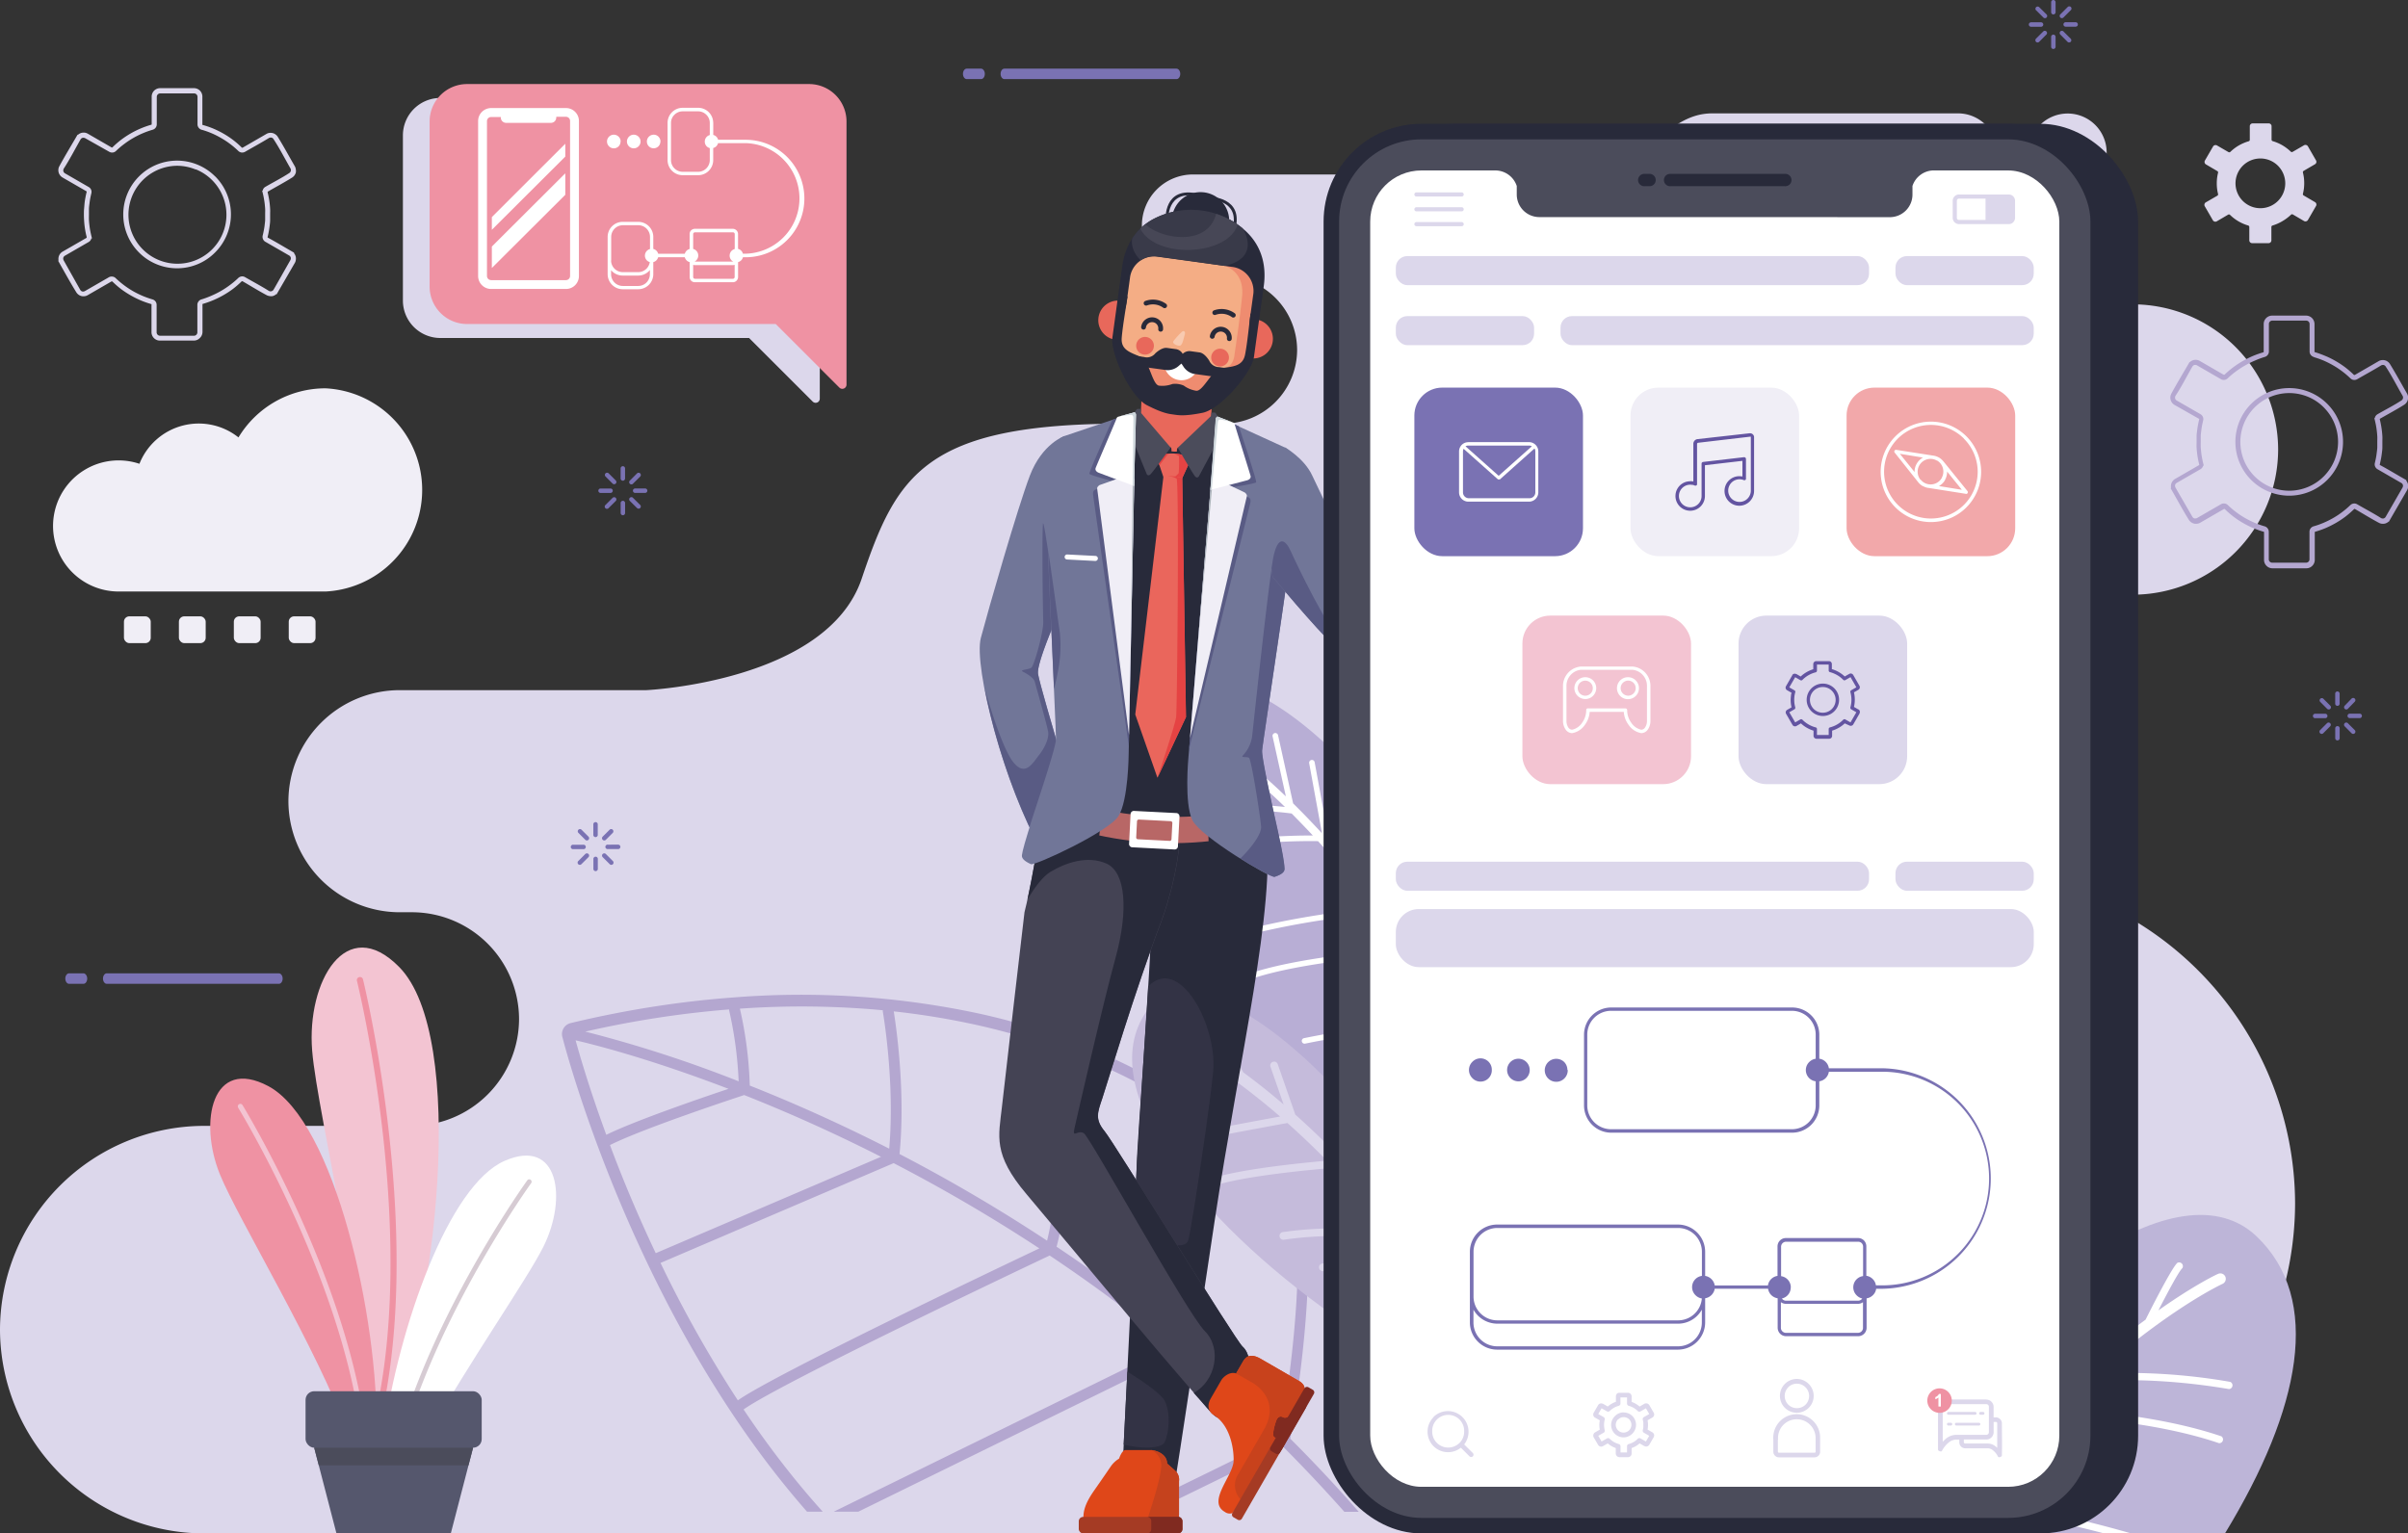 <svg id="edddaf0a-dd20-4dbb-ac5a-d53d14123f46" data-name="OBJECTS" xmlns="http://www.w3.org/2000/svg" viewBox="0 0 638.96 407"><rect x="0" y="0" width="638.96" height="407" fill="#333333" stroke="none"/><defs><style>.b48e0d88-35aa-41e8-8073-ef497808a4cb,.e06a4ede-ceb6-4a94-bb4d-ce9cad07f622{fill:#dcd7eb;}.a12c5c9c-4926-4800-8b3d-1b07a2bf8903,.a3f4384c-252c-4a65-a573-28af1c9163ca,.a44ac48c-5260-46bd-adda-32a35d001604,.a4f50ad2-2565-4861-a03e-d4a9d40bb08f,.a809e5d6-8305-4307-87d4-5a8cf796fa11,.ab1ed3be-f99d-4dda-9c14-54c4cc04fe39,.ab8bfac4-dab6-4f58-a567-5c72c03b9ef8,.b1272fb8-f79b-447d-9f12-729da3f7c162,.b1924999-d23d-4854-b83c-b494b7ef63be,.b1f4ed77-0cc0-44cb-b819-77ba752045ec,.b2aa2495-007f-44ca-825d-b3137152e5c2,.b2ccce2c-2185-4b21-a559-78199cc69898,.b2f6853c-076c-4514-a53b-38fb59127df3,.b48e0d88-35aa-41e8-8073-ef497808a4cb,.b50227e9-5e88-41a4-bdf3-4e289c6ab1a4,.b786b37e-b887-4c1a-adc2-63cc4deb2be3,.b9bc063a-ef57-4627-8784-a4bd87d740d3,.b9dd9ce4-c7dd-49e3-b31e-805c7e3a09df,.bb579576-1b97-41c6-b0f1-e7a0b0d1ffeb,.bbd4e9b0-508c-4e99-98b6-cd127f5e214a,.bfab6d1f-2b91-4879-93f1-e9b53bfcfe13,.e019e9bf-d4ea-4699-8b2d-24aea6bf3b51,.e9afe3c7-2af8-42bf-8e26-da57972ab44e,.ecf542a1-6475-4639-9d61-2c6c576cad0a,.ee7f268a-1d29-4231-85eb-a0ee3a4ec412,.efc266ca-4abc-48ff-888b-64a09d7fb2a5,.f01bc64d-e61d-40d7-a74b-2f80292a5664,.f42c53b7-5c7a-486e-9f65-0e3e657c7dab,.f4a72af8-fc64-4218-b8d3-bf41fb5cae7e,.f608798e-87b8-47b5-b2d8-0f0e74ce6b61,.f8859819-82a4-40de-9144-8f01b222fb7b,.f90b8f29-06e3-4b72-950f-51f3ad2359f6,.f9968b53-644d-4584-a5d2-0e5488371e02,.faa27ef0-1acc-429e-9cd3-14bdd3530ae1,.fb6f1f85-8b7f-439c-97a9-e87656b1ae34{fill-rule:evenodd;}.ab1ed3be-f99d-4dda-9c14-54c4cc04fe39{fill:#bdb5d8;}.e019e9bf-d4ea-4699-8b2d-24aea6bf3b51,.efa6660a-5aab-42db-9b31-fd1d35b9b879{fill:#fff;}.bfab6d1f-2b91-4879-93f1-e9b53bfcfe13{fill:#b8aed5;}.ecf542a1-6475-4639-9d61-2c6c576cad0a{fill:#b4a7d0;}.f4a72af8-fc64-4218-b8d3-bf41fb5cae7e{fill:#c5bbdb;}.b50227e9-5e88-41a4-bdf3-4e289c6ab1a4,.e7425ccd-7b61-4e74-9519-03c5593b947e{fill:#f3c4d2;}.a12c5c9c-4926-4800-8b3d-1b07a2bf8903{fill:#ef92a3;}.fb6f1f85-8b7f-439c-97a9-e87656b1ae34{fill:#d6cbd3;}.b0830b2d-8607-485c-b8a0-abe28eda036e,.b1924999-d23d-4854-b83c-b494b7ef63be{fill:#55576d;}.b532e261-dbbf-4ec6-b358-ac8d23b0867c,.f01bc64d-e61d-40d7-a74b-2f80292a5664{fill:#4b4c5b;}.a4f50ad2-2565-4861-a03e-d4a9d40bb08f,.e7f5a1d7-b5fe-42f7-91f7-e22886f864cc{fill:#f0eef6;}.f4386671-30c4-46d3-b786-4711636651a7,.f608798e-87b8-47b5-b2d8-0f0e74ce6b61{fill:#7a72b3;}.ee7f268a-1d29-4231-85eb-a0ee3a4ec412{fill:#717698;}.ab8bfac4-dab6-4f58-a567-5c72c03b9ef8,.acf4e44d-10fb-42c4-85c1-d2fe98b9dff5{fill:#282a3a;}.f9968b53-644d-4584-a5d2-0e5488371e02{fill:#333345;}.f42c53b7-5c7a-486e-9f65-0e3e657c7dab{fill:#444354;}.f8859819-82a4-40de-9144-8f01b222fb7b{fill:#b86766;}.a0dafad1-adf6-4d4f-90ad-3904b7f0ab15{fill:#01051a;}.b2f6853c-076c-4514-a53b-38fb59127df3{fill:#ea665c;}.a44ac48c-5260-46bd-adda-32a35d001604{fill:#e54343;}.bb579576-1b97-41c6-b0f1-e7a0b0d1ffeb{fill:#e8685b;}.b786b37e-b887-4c1a-adc2-63cc4deb2be3{fill:#595b84;}.b9bc063a-ef57-4627-8784-a4bd87d740d3{fill:#aab2b8;}.b9dd9ce4-c7dd-49e3-b31e-805c7e3a09df{fill:#ced7dc;}.e9afe3c7-2af8-42bf-8e26-da57972ab44e{fill:#f4ad85;}.b1f4ed77-0cc0-44cb-b819-77ba752045ec{fill:#ef8c70;}.efc266ca-4abc-48ff-888b-64a09d7fb2a5{fill:#393a49;}.f90b8f29-06e3-4b72-950f-51f3ad2359f6{fill:#474756;}.bbd4e9b0-508c-4e99-98b6-cd127f5e214a{fill:#802a20;}.b2ccce2c-2185-4b21-a559-78199cc69898{fill:#df4719;}.b1272fb8-f79b-447d-9f12-729da3f7c162{fill:#c8421c;}.a10b151d-1207-44a5-9b13-c4997b9e5b31,.faa27ef0-1acc-429e-9cd3-14bdd3530ae1{fill:#a53b24;}.a809e5d6-8305-4307-87d4-5a8cf796fa11{fill:#c5421d;}.b2aa2495-007f-44ca-825d-b3137152e5c2{fill:#f8cab0;}.a32a51b8-47cf-4829-ba67-51cc94ea070c{fill:#f2a8aa;}.a3f4384c-252c-4a65-a573-28af1c9163ca{fill:#6354a1;}</style></defs><title>android-1</title><path class="b48e0d88-35aa-41e8-8073-ef497808a4cb" d="M116.82,26h90.81a9.93,9.93,0,0,1,9.9,9.91v69.9a1.1,1.1,0,0,1-1.88.78L198.76,89.71H116.82a9.94,9.94,0,0,1-9.91-9.91V35.92A9.94,9.94,0,0,1,116.82,26Z"/><path class="b48e0d88-35aa-41e8-8073-ef497808a4cb" d="M109.36,298.83H54.09A54.25,54.25,0,0,0,0,352.92H0A54.25,54.25,0,0,0,54.09,407H521.44A87.84,87.84,0,0,0,609,319.42h0a87.84,87.84,0,0,0-87.58-87.58h0a37.14,37.14,0,0,1-37-37h0a37.14,37.14,0,0,1,37-37H566a38.61,38.61,0,0,0,38.5-38.5h0A38.61,38.61,0,0,0,566,80.78H509.66a15,15,0,0,1-15-15h0a15,15,0,0,1,15-15h9.93a10.37,10.37,0,0,0,10.34-10.34h0a10.38,10.38,0,0,0-10.34-10.35H454.4c-13.73,0-15.26,16.22-49.94,16.22h-88A13.54,13.54,0,0,0,303,59.83h0a13.54,13.54,0,0,0,13.49,13.5h8.14a19.62,19.62,0,0,1,19.56,19.56h0a19.63,19.63,0,0,1-19.56,19.56H298c-52.68,0-60.12,13.76-69.35,41.14s-57.14,29.59-57.14,29.59H106a29.56,29.56,0,0,0-29.47,29.48h0A29.55,29.55,0,0,0,106,242.13h3.38a28.44,28.44,0,0,1,28.35,28.35h0a28.44,28.44,0,0,1-28.35,28.35Zm439.26-248A10.35,10.35,0,1,1,559,40.46,10.35,10.35,0,0,1,548.62,50.8Z"/><path class="ab1ed3be-f99d-4dda-9c14-54c4cc04fe39" d="M590.39,407c20.07-32.95,26-62.21,8.29-78.94-19.69-18.59-65,9.56-110.23,78.94Z"/><path class="e019e9bf-d4ea-4699-8b2d-24aea6bf3b51" d="M516.61,407q2.89-3.69,5.73-7.13a298.18,298.18,0,0,1,36,7.13h7.15a298.53,298.53,0,0,0-41.68-8.89c7.13-8.53,14-15.92,20.36-22.27,4.89.16,27,1.21,44.66,7.21a1,1,0,0,0,.62-1.82c-16.23-5.52-36.12-6.92-43.38-7.25,2.65-2.59,5.22-5,7.7-7.23,3.85-.37,18.21-1.37,37.7,1.94a1,1,0,0,0,.33-1.91,157.81,157.81,0,0,0-35.65-2.15c20.08-17.67,33.52-23.83,33.63-23.88a1.46,1.46,0,0,0,.69-1.94,1.44,1.44,0,0,0-1.93-.68c-.08,0-6,2.74-15.81,9.67,2.21-4.31,5.36-10.29,6.34-11.19a1,1,0,0,0-1.32-1.42c-1.5,1.39-6.67,11.57-8.43,15.08-4,2.93-8.42,6.45-13.3,10.67l5.63-20.48a1,1,0,0,0-1.86-.52l-6.41,23.31c-3.33,3-6.84,6.24-10.49,9.84L548.55,349a1,1,0,0,0-1.88-.45l-6.39,27.13c-5.44,5.5-11.17,11.71-17.11,18.73l4.16-24.61a1,1,0,1,0-1.91-.33l-4.71,27.89c-2.55,3.07-5.12,6.27-7.72,9.63Zm-4,0h-2l3.23-21.74a1,1,0,0,1,1.92.29Z"/><path class="bfab6d1f-2b91-4879-93f1-e9b53bfcfe13" d="M412.94,382.42c-5.64-15.21-18.89-41.48-49.23-72-48-48.25-79.46-104-53.88-125.86,25.1-21.4,95.19,50,132.07,193.39A155.29,155.29,0,0,1,412.94,382.42Z"/><path class="e019e9bf-d4ea-4699-8b2d-24aea6bf3b51" d="M426.91,373.71a35.9,35.9,0,0,0-11.54-1.3.74.74,0,1,1-.06-1.48A38.73,38.73,0,0,1,426.43,372q-1.05-3.57-2.11-7.07c-2.49-.69-10.5-2.89-13.57-3.49A.74.74,0,0,1,411,360c2.81.56,9.62,2.4,12.77,3.27q-2-6.51-4.11-12.71a173.12,173.12,0,0,0-18.55-3.24.75.75,0,0,1-.66-.82.74.74,0,0,1,.82-.65,172,172,0,0,1,17.84,3.06q-2.11-6.24-4.31-12.16a243.43,243.43,0,0,0-26.5-4.64.74.74,0,0,1-.65-.82.75.75,0,0,1,.82-.65,246,246,0,0,1,25.71,4.44q-2.89-7.77-5.88-15c-3.43-1-17.7-5-29.36-4.32a.74.74,0,0,1-.1-1.48c10.87-.67,23.9,2.66,28.74,4q-3.69-8.85-7.48-16.92c-4.79-.94-24.17-4.31-34.66-.27a.75.75,0,0,1-1-.43.74.74,0,0,1,.43-1c10.18-3.92,28.18-1.14,34.4,0q-4-8.53-8.13-16.23A154.68,154.68,0,0,0,357,286.66a.74.74,0,0,1-.89-.56.75.75,0,0,1,.56-.89A156.12,156.12,0,0,1,390.42,282q-2.43-4.53-4.87-8.78c-3.47-.16-18.34-.51-39.23,3.78a.74.74,0,0,1-.88-.58.73.73,0,0,1,.58-.87c19.49-4,33.83-4,38.65-3.84q-5.82-10-11.55-18.48c-4.53.32-27.49,2.12-40.4,6.37a.74.74,0,0,1-.94-.47.76.76,0,0,1,.48-.94c12.4-4.08,33.8-5.92,39.89-6.38-2.23-3.26-4.45-6.37-6.63-9.31a218.47,218.47,0,0,0-38.88,6.8.74.74,0,0,1-.41-1.43,220.18,220.18,0,0,1,38.24-6.77c-5.12-6.81-10.08-12.73-14.73-17.84-3.75-.07-20.73-.12-34.48,3.8a.75.75,0,0,1-.92-.51.76.76,0,0,1,.51-.92c12.64-3.6,27.93-3.89,33.51-3.87-1.93-2.08-3.81-4-5.62-5.84a115.16,115.16,0,0,0-29,0,.74.74,0,1,1-.17-1.47,120.93,120.93,0,0,1,27.39-.27c-14.7-14.31-24.76-19.55-24.84-19.6a1.11,1.11,0,0,1-.45-1.5,1.12,1.12,0,0,1,1.51-.45,85,85,0,0,1,11.73,8c-1.53-3.39-3.71-8.09-4.42-8.82a.74.74,0,1,1,1.06-1c1.1,1.12,4.66,9.11,5.88,11.87,2.92,2.4,6.2,5.27,9.77,8.69l-3.52-15.91a.74.74,0,0,1,1.45-.32l4,18.1q3.66,3.6,7.66,7.94l-3.41-18.66a.74.74,0,0,1,1.45-.27l3.85,21c3.95,4.42,8.1,9.4,12.38,15l-2.23-19a.74.74,0,1,1,1.47-.18l2.53,21.54c1.95,2.61,3.91,5.32,5.89,8.18l-1.66-17a.74.74,0,1,1,1.47-.15l1.93,19.73q5.47,8.07,11.06,17.51l-.37-16.32a.74.74,0,1,1,1.48,0l.43,19q2.19,3.79,4.38,7.83l.58-12.25a.74.74,0,0,1,.78-.7.73.73,0,0,1,.7.77l-.7,14.7q4.05,7.58,8.05,16L402,284.31a.74.74,0,1,1,1.48.12l-1.29,16.1q3.48,7.41,6.88,15.49l1.48-11.9a.74.74,0,1,1,1.47.18l-1.8,14.48q2.94,7.11,5.8,14.73l2.57-10.43a.74.74,0,0,1,1.44.35L416.91,336q2.05,5.56,4,11.39l3.36-8.59a.74.74,0,0,1,1.38.54l-4,10.23q1.82,5.4,3.59,11l2.5-5.47a.74.74,0,0,1,1.35.62l-3.19,7c.88,2.82,1.74,5.7,2.59,8.61l3.57-4.1a.74.74,0,1,1,1.11,1L429,373q1,3.58,2.05,7.25l-2.21.39C428.23,378.31,427.57,376,426.91,373.71Z"/><path class="ecf542a1-6475-4639-9d61-2c6c576cad0a" d="M386.41,401.19c-.34-1.53-.69-3.05-1.05-4.55-6-25.05-15.45-46-27.42-63.37a151.16,151.16,0,0,0-46.76-44,172.21,172.21,0,0,0-53.75-20.74,225.79,225.79,0,0,0-63-3.77c-7.17.53-14.35,1.37-21.5,2.5s-14.43,2.58-21.51,4.29h0a3,3,0,0,0-2.22,3.61l.06.2c.71,2.75,16.07,61.76,53.33,111.6q5.46,7.31,11.55,14.27h4.17c-4.69-5.2-9.09-10.6-13.22-16.13-2.71-3.62-5.31-7.3-7.78-11,9.61-6.87,73.94-37.42,81.22-40.86,10.68,7.14,21.54,15.1,32.36,24l-89.67,44h6.52l85.58-42c8.44,7,16.85,14.58,25.12,22.74-6,3.09-22.18,11-39.26,19.28h6.54c15.87-7.72,30.07-14.67,34.86-17.16q8.17,8.19,16.14,17.16h3.82q-8.93-10.2-18.16-19.4c.94-5.18,6.25-36,4.36-58.06q4.48,5.37,8.59,11.3a160.36,160.36,0,0,1,9.38,15.37,1.43,1.43,0,0,0-.76,1.38A274.21,274.21,0,0,1,363,401.19h2.88a280.28,280.28,0,0,0,1.25-46.31,191.82,191.82,0,0,1,12.6,32.46,1.44,1.44,0,0,0-1.05,1.43s.21,5.47.17,12.42h2.86c0-2.47,0-4.76,0-6.68.23.95.47,1.9.7,2.85.31,1.27.6,2.55.89,3.83ZM152.74,276.13c3.68.84,18.83,4.53,40.57,12.87-7.61,2.55-24.85,8.48-32.43,12.2-4.53-12.34-7.16-21.48-8.14-25.07Zm9.14,27.78,0,0c8.75-4.37,32.11-12.11,35.59-13.26,10.83,4.29,23.12,9.69,36.31,16.39L174,332.62c-4.95-10.45-9-20.25-12.15-28.71Zm13.38,31.3,61.87-26.49a433.87,433.87,0,0,1,38.66,22.63c-12.19,5.79-70.45,33.57-80,40.33a321.11,321.11,0,0,1-20.52-36.47Zm169-14.46a1.42,1.42,0,0,0-.49,1.25c2.18,19.88-2.28,48.51-3.79,57.33-8.16-8-16.44-15.45-24.75-22.36,8.73-28.89,7.38-51.17,6.85-56.68a146.6,146.6,0,0,1,22.18,20.46Zm-24.9-22.46a1.45,1.45,0,0,0-.27,1c0,.07,3.22,23.48-6.26,55.66-10.86-8.89-21.75-16.88-32.47-24.05,3.81-13.72,4.57-46.59,4.66-51.08a159.56,159.56,0,0,1,24.6,12q5,3,9.74,6.39Zm-37.1-19.47a1.52,1.52,0,0,0-.1.48c0,.11-.55,35.09-4.32,50a435.32,435.32,0,0,0-39.15-23c1.68-17.11-1.07-35-1.54-37.86q9.94,1.08,19.68,3.11a180.83,180.83,0,0,1,25.43,7.27Zm-48-10.68a1.61,1.61,0,0,0,0,.38c0,.06,3.25,18.47,1.69,36.36-13.43-6.85-25.95-12.37-37-16.75a104.28,104.28,0,0,0-2.62-20.41,232.75,232.75,0,0,1,37.91.42Zm-40.79-.21a1.7,1.7,0,0,0,0,.22A103.51,103.51,0,0,1,196,287a335.6,335.6,0,0,0-40.7-13.19q9-2.06,18.13-3.5Q183.35,268.74,193.42,267.93Z"/><path class="f4a72af8-fc64-4218-b8d3-bf41fb5cae7e" d="M393.5,390.13c-5.94-10-17.62-25.41-39.31-40.72-36.81-26-63.92-60.4-50.13-80.73,13.29-19.59,65.46,17.27,106.47,109.86l-17,11.55Z"/><path class="b48e0d88-35aa-41e8-8073-ef497808a4cb" d="M313.12,277.4a1.53,1.53,0,1,1,1.41-2.71,107.3,107.3,0,0,1,11.52,7.17l-4.24-7.69a1,1,0,0,1,.4-1.39,1,1,0,0,1,1.38.4l6.3,11.43c3.23,2.38,6.84,5.21,10.71,8.53l-3.48-10a1,1,0,0,1,.63-1.3,1,1,0,0,1,1.3.62l4.66,13.38c4,3.55,8.19,7.58,12.51,12.12l-2.7-8.77a1,1,0,1,1,2-.6l3.94,12.81c4.44,4.88,9,10.3,13.48,16.3l-1.65-8.65a1,1,0,1,1,2-.38l2.44,12.85c4.15,5.77,8.23,12,12.17,18.8l.18-5.22a1,1,0,1,1,2,.07l-.29,8.53c2.93,5.24,5.77,10.77,8.47,16.61l.38-5.21a1,1,0,0,1,2,.16l-.66,8.94q1.92,4.36,3.73,8.95l-2.59,1.76q-1.8-4.59-3.72-9c-2.32-1-7.93-3.29-10.8-3.26a1,1,0,0,1-1-1,1,1,0,0,1,1-1c2.54,0,6.75,1.45,9.62,2.6-1-2.27-2.08-4.5-3.14-6.67-2.4-.77-8.35-2.47-13-2.28a1,1,0,0,1-.09-2,41.29,41.29,0,0,1,11.85,1.82c-2.23-4.44-4.55-8.68-6.92-12.73-3.66-.3-15.31-1.13-20.64,0a1,1,0,0,1-1.21-.78,1,1,0,0,1,.77-1.21c5-1.1,15.08-.54,19.82-.19q-3.86-6.44-7.85-12.22c-3.61-.39-15.48-1.43-24.59.38a1,1,0,0,1-1.19-.8,1,1,0,0,1,.8-1.2c8.2-1.63,18.53-1,23.46-.57-1.33-1.89-2.67-3.72-4-5.5a98.85,98.85,0,0,0-29.58-.26,1,1,0,0,1-1.17-.85,1,1,0,0,1,.85-1.17,100.82,100.82,0,0,1,28.12,0,218.79,218.79,0,0,0-14.63-17.05c-4.56.37-22.31,1.94-31,4.52a1,1,0,0,1-1.26-.69,1,1,0,0,1,.69-1.27c8.08-2.38,23.51-3.91,29.79-4.46-3.62-3.7-7.13-7-10.48-10-4.34.79-20.35,3.71-24.2,4.64a1,1,0,0,1-1.23-.74,1,1,0,0,1,.75-1.24c3.52-.85,16.94-3.32,22.73-4.38-4.42-3.83-8.51-7-12.08-9.64-4,1-13.78,3.43-16.16,4.2a1,1,0,0,1-1.29-.66,1,1,0,0,1,.66-1.28c2.12-.69,10-2.67,14.62-3.82A111.27,111.27,0,0,0,313.12,277.4Z"/><path class="b50227e9-5e88-41a4-bdf3-4e289c6ab1a4" d="M105.93,256.67c-14.09-14.35-24.57,3.87-23.1,22.16,1.38,17.34,16.33,76.84,13.56,101.86h5.72C116.11,348.6,124,275,105.93,256.67Z"/><path class="a12c5c9c-4926-4800-8b3d-1b07a2bf8903" d="M100,380.69c13.62-50.58-3.63-120.51-3.68-120.75a.81.81,0,0,0-1-.59.8.8,0,0,0-.6,1c.06.24,17.33,70.25,3.6,120.37Z"/><path class="a12c5c9c-4926-4800-8b3d-1b07a2bf8903" d="M71.18,288.27c-14.85-7.86-18.59,9.3-12.8,23.5,4.79,11.76,26,46.56,34,68.92h7.54C100.56,349.79,88.7,297.56,71.18,288.27Z"/><path class="b50227e9-5e88-41a4-bdf3-4e289c6ab1a4" d="M97.16,380.69c-4.91-41.79-32.71-87.22-32.81-87.38a.67.67,0,1,0-1.15.7c.1.17,27.71,45.3,32.62,86.68Z"/><path class="e019e9bf-d4ea-4699-8b2d-24aea6bf3b51" d="M133.91,308.11c14.39-6.28,16.67,10,10.28,22.79-4.32,8.68-19.91,30.9-30.4,49.79h-12C105.9,352.1,119,314.61,133.91,308.11Z"/><path class="fb6f1f85-8b7f-439c-97a9-e87656b1ae34" d="M106.08,380.69c10.22-34.63,33.74-67.28,33.84-67.41a.62.62,0,0,1,.88-.14.64.64,0,0,1,.15.88c-.1.13-23.37,32.43-33.56,66.67Z"/><rect class="b0830b2d-8607-485c-b8a0-abe28eda036e" x="81.08" y="369.26" width="46.74" height="14.99" rx="2.29"/><polygon class="b1924999-d23d-4854-b83c-b494b7ef63be" points="90.6 377.73 118.3 377.73 125.53 384.25 119.62 407 104.45 407 89.28 407 83.37 384.25 90.6 377.73"/><polygon class="f01bc64d-e61d-40d7-a74b-2f80292a5664" points="125.53 384.25 124.31 388.93 84.59 388.93 83.37 384.25 125.53 384.25"/><path class="b48e0d88-35aa-41e8-8073-ef497808a4cb" d="M607.89,57ZM604.46,44a6.6,6.6,0,1,0,1.93,4.67A6.62,6.62,0,0,0,604.46,44ZM603,37.44a11.66,11.66,0,0,1,2.59,1.1,12.17,12.17,0,0,1,2.27,1.71.39.39,0,0,0,.48.06l3.06-1.77h0a.77.77,0,0,1,1,.29l0,0,2.15,3.74a.72.72,0,0,1,.08.57.75.75,0,0,1-.36.46l0,0-3,1.75a.41.41,0,0,0-.19.45h0a12.63,12.63,0,0,1,.26,1.39,12.73,12.73,0,0,1,0,2.85,12.63,12.63,0,0,1-.26,1.39.4.4,0,0,0,.21.46l3,1.76h0a.75.75,0,0,1,.28,1l-2.17,3.75h0a.77.77,0,0,1-1,.28h0l-3-1.76a.41.41,0,0,0-.48.06,12.17,12.17,0,0,1-2.27,1.71A11.85,11.85,0,0,1,603,59.86a.4.4,0,0,0-.29.39v3.53a.75.75,0,0,1-.76.76h-4.34a.75.75,0,0,1-.76-.76V60.25a.4.4,0,0,0-.31-.4A11.5,11.5,0,0,1,591.7,57a.42.42,0,0,0-.51,0l-3,1.76a.77.77,0,0,1-1-.28v0l-2.16-3.74h0a.76.76,0,0,1-.07-.57.73.73,0,0,1,.35-.46l3.06-1.77a.41.41,0,0,0,.19-.45h0a12.63,12.63,0,0,1-.26-1.39,12.73,12.73,0,0,1,0-2.85,12.63,12.63,0,0,1,.26-1.39.4.4,0,0,0-.21-.46l-3-1.76a.73.73,0,0,1-.35-.46.76.76,0,0,1,.07-.57v0l2.16-3.73h0a.73.73,0,0,1,.46-.35.79.79,0,0,1,.58.07h0l3.06,1.77a.42.42,0,0,0,.5-.07,11.77,11.77,0,0,1,2.25-1.7,12.06,12.06,0,0,1,2.61-1.11.39.39,0,0,0,.29-.38V33.51a.75.75,0,0,1,.76-.76H602a.75.75,0,0,1,.76.76v3.54A.4.4,0,0,0,603,37.44Z"/><path class="a4f50ad2-2565-4861-a03e-d4a9d40bb08f" d="M86.4,103.07a27,27,0,0,1,0,53.93H31.54A17.4,17.4,0,1,1,37,123.1a16.93,16.93,0,0,1,26.28-7A26.94,26.94,0,0,1,86.4,103.07Z"/><rect class="e7f5a1d7-b5fe-42f7-91f7-e22886f864cc" x="32.89" y="163.59" width="7.11" height="7.11" rx="1.42"/><rect class="e7f5a1d7-b5fe-42f7-91f7-e22886f864cc" x="47.47" y="163.59" width="7.11" height="7.11" rx="1.42"/><rect class="e7f5a1d7-b5fe-42f7-91f7-e22886f864cc" x="62.05" y="163.59" width="7.11" height="7.11" rx="1.42"/><rect class="e7f5a1d7-b5fe-42f7-91f7-e22886f864cc" x="76.62" y="163.59" width="7.11" height="7.11" rx="1.42"/><path class="f608798e-87b8-47b5-b2d8-0f0e74ce6b61" d="M544.27.59a.58.58,0,0,1,.59-.59.59.59,0,0,1,.59.59V3.24a.6.6,0,0,1-.59.59.59.59,0,0,1-.59-.59V.59Zm-4,2.15a.6.6,0,0,1,0-.83.6.6,0,0,1,.84,0L543,3.78a.59.59,0,1,1-.83.83l-1.88-1.87ZM538.94,7.1a.58.58,0,0,1-.59-.59.59.59,0,0,1,.59-.59h2.65a.6.6,0,0,1,.59.59.59.59,0,0,1-.59.59Zm2.15,4a.6.6,0,0,1-.84,0,.62.62,0,0,1,0-.84l1.88-1.87a.59.59,0,1,1,.83.83l-1.87,1.88Zm4.36,1.31a.59.59,0,0,1-.59.59.58.58,0,0,1-.59-.59V9.78a.59.59,0,0,1,.59-.59.6.6,0,0,1,.59.59v2.65Zm4-2.15a.6.6,0,0,1,0,.84.59.59,0,0,1-.83,0l-1.87-1.88a.59.59,0,1,1,.83-.83l1.87,1.87Zm1.32-4.36a.59.59,0,0,1,.59.59.58.58,0,0,1-.59.59h-2.65a.59.59,0,0,1-.59-.59.6.6,0,0,1,.59-.59Zm-2.15-4a.59.59,0,1,1,.83.83l-1.87,1.87a.59.59,0,1,1-.83-.83Z"/><path class="f608798e-87b8-47b5-b2d8-0f0e74ce6b61" d="M266.51,21c-.54,0-1-.62-1-1.39s.43-1.39,1-1.39h45.67c.54,0,1,.62,1,1.39s-.44,1.39-1,1.39Zm-6.19-2.78c.54,0,1,.62,1,1.39s-.43,1.39-1,1.39h-3.8c-.54,0-1-.62-1-1.39s.44-1.39,1-1.39Z"/><path class="f608798e-87b8-47b5-b2d8-0f0e74ce6b61" d="M619.64,184.11a.6.6,0,0,1,.59-.59.59.59,0,0,1,.59.59v2.65a.58.58,0,0,1-.59.59.59.59,0,0,1-.59-.59v-2.65Zm-4,2.15a.59.59,0,0,1,.83-.83l1.87,1.87a.6.6,0,0,1,0,.84.6.6,0,0,1-.83,0l-1.87-1.88Zm-1.32,4.36a.58.58,0,0,1-.59-.59.59.59,0,0,1,.59-.59H617a.59.59,0,0,1,.59.59.58.58,0,0,1-.59.59Zm2.15,4a.59.59,0,0,1-.83,0,.6.6,0,0,1,0-.84l1.87-1.87a.59.59,0,0,1,.83.83l-1.87,1.88Zm4.36,1.31a.58.58,0,0,1-.59.59.59.59,0,0,1-.59-.59V193.3a.59.59,0,0,1,.59-.58.58.58,0,0,1,.59.58V196Zm4-2.15a.59.59,0,1,1-.84.84l-1.87-1.88a.59.59,0,0,1,.83-.83l1.88,1.87Zm1.31-4.36a.59.59,0,0,1,.59.59.58.58,0,0,1-.59.59H623.5a.59.59,0,0,1-.59-.59.6.6,0,0,1,.59-.59Zm-2.15-4a.6.6,0,0,1,.84,0,.59.59,0,0,1,0,.83L623,188.14a.6.6,0,0,1-.83,0,.6.6,0,0,1,0-.84Z"/><path class="f608798e-87b8-47b5-b2d8-0f0e74ce6b61" d="M157.44,218.87a.59.59,0,1,1,1.17,0v2.65a.59.59,0,1,1-1.17,0v-2.65Zm-4,2.15a.59.59,0,0,1,.83-.83l1.88,1.87a.59.59,0,0,1-.84.84L153.42,221Zm-1.32,4.36a.59.59,0,1,1,0-1.17h2.65a.59.59,0,1,1,0,1.17Zm2.15,4a.59.59,0,0,1-.83,0,.6.6,0,0,1,0-.84l1.87-1.87a.6.6,0,0,1,.84,0,.59.59,0,0,1,0,.83l-1.88,1.88Zm4.36,1.32a.59.59,0,0,1-1.17,0v-2.65a.59.59,0,1,1,1.17,0v2.65Zm4-2.16a.6.6,0,0,1,0,.84.59.59,0,0,1-.83,0l-1.88-1.88a.59.59,0,0,1,0-.83.6.6,0,0,1,.84,0l1.87,1.87Zm1.32-4.35a.59.59,0,1,1,0,1.17H161.3a.59.59,0,1,1,0-1.17Zm-2.15-4a.59.59,0,0,1,.83.83l-1.87,1.88a.59.59,0,1,1-.84-.84Z"/><path class="f608798e-87b8-47b5-b2d8-0f0e74ce6b61" d="M28.33,261.13c-.54,0-1-.63-1-1.39s.44-1.4,1-1.4H74c.54,0,1,.63,1,1.4s-.44,1.39-1,1.39Zm-6.19-2.79c.53,0,1,.63,1,1.4s-.44,1.39-1,1.39H18.33c-.54,0-1-.63-1-1.39s.43-1.4,1-1.4Z"/><path class="a12c5c9c-4926-4800-8b3d-1b07a2bf8903" d="M123.9,22.31h90.81a9.94,9.94,0,0,1,9.91,9.91v69.9a1.11,1.11,0,0,1-.69,1,1.09,1.09,0,0,1-1.2-.24L205.84,86H123.9A9.94,9.94,0,0,1,114,76.1V32.22A9.94,9.94,0,0,1,123.9,22.31Z"/><path class="e019e9bf-d4ea-4699-8b2d-24aea6bf3b51" d="M189.26,32.61v3.2a1.8,1.8,0,0,1,1.29,1.29h7.3a15.59,15.59,0,0,1,0,31.18h-.71a1.78,1.78,0,0,1-.47.82h0a1.82,1.82,0,0,1-.82.47v3.94a1.41,1.41,0,0,1-.41,1,1.37,1.37,0,0,1-1,.4H184.4A1.37,1.37,0,0,1,183,73.51V69.57a1.77,1.77,0,0,1-.82-.47h0a1.9,1.9,0,0,1-.48-.82h-7.06a1.88,1.88,0,0,1-.47.82h0a1.77,1.77,0,0,1-.82.47v3.2a4,4,0,0,1-4,4h-4.11a4,4,0,0,1-4-4V62.88a4,4,0,0,1,4-4h4.11a4,4,0,0,1,4,4v3.19a1.86,1.86,0,0,1,.83.47,1.88,1.88,0,0,1,.47.82h7.06a1.9,1.9,0,0,1,.48-.82l0,0a1.87,1.87,0,0,1,.8-.45V62.14a1.37,1.37,0,0,1,.4-1,1.41,1.41,0,0,1,1-.41h10.06a1.4,1.4,0,0,1,1.39,1.39v3.93a1.8,1.8,0,0,1,1.29,1.29h.71a14.68,14.68,0,0,0,0-29.35h-7.3a1.86,1.86,0,0,1-.47.83,1.88,1.88,0,0,1-.82.47V42.5a4,4,0,0,1-4,4h-4.11a4,4,0,0,1-4-4V32.61a4,4,0,0,1,4-4h4.11a4,4,0,0,1,4,4ZM172.45,71.67a3.58,3.58,0,0,1-.26.29,4,4,0,0,1-2.83,1.18h-4.11A4,4,0,0,1,162.42,72a3.71,3.71,0,0,1-.27-.29v1.1a3.11,3.11,0,0,0,3.1,3.09h4.11a3.11,3.11,0,0,0,3.09-3.09v-1.1Zm-10.3-2.54a3.11,3.11,0,0,0,3.1,3.1h4.11a3.08,3.08,0,0,0,2.18-.91,3.12,3.12,0,0,0,.88-1.76,1.76,1.76,0,0,1-.79-.46l0,0a1.81,1.81,0,0,1,.85-3V62.88a3.11,3.11,0,0,0-3.09-3.1h-4.11a3.11,3.11,0,0,0-3.1,3.1v6.25Zm23.13-1.31a1.8,1.8,0,0,1-.53,1.28h0a1.62,1.62,0,0,1-.47.34l.12,0h10.06l.13,0a1.82,1.82,0,0,1-.48-.34l0,0a1.79,1.79,0,0,1-.5-1.25,1.83,1.83,0,0,1,.52-1.28,1.86,1.86,0,0,1,.83-.47V62.14a.48.48,0,0,0-.48-.48H184.4a.5.5,0,0,0-.33.14.48.48,0,0,0-.14.34v3.93a1.77,1.77,0,0,1,.82.47,1.8,1.8,0,0,1,.53,1.28ZM164.69,37.56a1.8,1.8,0,0,0-.53-1.28h0a1.81,1.81,0,0,0-2.56,0,1.81,1.81,0,0,0,1.28,3.09,1.79,1.79,0,0,0,1.25-.51l0,0a1.8,1.8,0,0,0,.53-1.28Zm5.28,0a1.81,1.81,0,0,0-1.81-1.81,1.78,1.78,0,0,0-1.27.53,1.81,1.81,0,0,0,0,2.56h0a1.8,1.8,0,0,0,2.55,0,1.8,1.8,0,0,0,.53-1.28Zm5.29,0a1.84,1.84,0,0,0-.53-1.28h0a1.76,1.76,0,0,0-1.27-.53,1.81,1.81,0,0,0-1.28,3.09,1.8,1.8,0,0,0,2.53,0l0,0a1.84,1.84,0,0,0,.53-1.28Zm13.08,1.75a1.88,1.88,0,0,1-.82-.47h0a1.81,1.81,0,0,1,.82-3v-3.2a3,3,0,0,0-.91-2.18,3.08,3.08,0,0,0-2.18-.91h-4.11a3.08,3.08,0,0,0-2.18.91,3,3,0,0,0-.91,2.18V42.5a3.11,3.11,0,0,0,3.09,3.1h4.11a3.11,3.11,0,0,0,3.09-3.1V39.31Zm-4.41,31v3.22a.48.48,0,0,0,.47.47h10.06a.48.48,0,0,0,.34-.14.5.5,0,0,0,.14-.33V70.29a1.51,1.51,0,0,1-.48.08H184.4A1.5,1.5,0,0,1,183.93,70.29Z"/><path class="e019e9bf-d4ea-4699-8b2d-24aea6bf3b51" d="M126.87,32.12a3.44,3.44,0,0,1,2.3-3.24,3.38,3.38,0,0,1,1.14-.2h19.88a3.44,3.44,0,0,1,3.43,3.44V73.26a3.44,3.44,0,0,1-3.43,3.44H130.31a3.38,3.38,0,0,1-1.14-.2,3.44,3.44,0,0,1-2.3-3.24V32.12Zm20.73-1.06v.14a1.41,1.41,0,0,1-1.41,1.41H134.3a1.41,1.41,0,0,1-1.41-1.41v-.14a.09.09,0,0,0-.07,0h-2.51a1.09,1.09,0,0,0-1.09,1.09V73.26a1.1,1.1,0,0,0,1.09,1.09h19.88a1.1,1.1,0,0,0,1.08-1.09V32.12A1.09,1.09,0,0,0,150.19,31h-2.51A.11.11,0,0,0,147.6,31.06Z"/><path class="e019e9bf-d4ea-4699-8b2d-24aea6bf3b51" d="M130.51,57.62V61L150,41.56V38.15L130.51,57.62Zm0,7.82L150,46v5.7L130.51,71.13V65.44Z"/><path class="f608798e-87b8-47b5-b2d8-0f0e74ce6b61" d="M164.68,124.33a.59.59,0,0,1,.59-.59.58.58,0,0,1,.59.59V127a.59.59,0,0,1-.59.59.6.6,0,0,1-.59-.59v-2.65Zm-4,2.15a.6.6,0,0,1,0-.84.59.59,0,0,1,.83,0l1.88,1.88a.59.59,0,0,1,0,.83.6.6,0,0,1-.84,0l-1.87-1.87Zm-1.32,4.36a.6.6,0,0,1-.59-.59.59.59,0,0,1,.59-.59H162a.58.58,0,0,1,.59.59.59.59,0,0,1-.59.59Zm2.15,4a.59.59,0,1,1-.83-.83l1.87-1.87a.6.6,0,0,1,.84,0,.59.59,0,0,1,0,.83l-1.88,1.87Zm4.36,1.32a.58.58,0,0,1-.59.59.59.59,0,0,1-.59-.59v-2.65a.6.6,0,0,1,.59-.59.59.59,0,0,1,.59.59v2.65Zm4-2.15a.59.59,0,0,1,0,.83.6.6,0,0,1-.84,0L167.17,133a.59.59,0,1,1,.83-.83l1.88,1.87Zm1.32-4.36a.58.58,0,0,1,.58.59.59.59,0,0,1-.58.59h-2.65a.59.59,0,0,1-.59-.59.58.58,0,0,1,.59-.59Zm-2.16-4a.59.59,0,0,1,.84.84L168,128.35a.59.59,0,1,1-.83-.83Z"/><path class="b48e0d88-35aa-41e8-8073-ef497808a4cb" d="M57.08,46.82a14.27,14.27,0,0,0-20.19,0,14.28,14.28,0,0,0,0,20.2,14.06,14.06,0,0,0,4.63,3.1,14.25,14.25,0,0,0,10.93,0A14.06,14.06,0,0,0,57.08,67a14.25,14.25,0,0,0,0-20.2Zm-5.14-1.88A13,13,0,1,1,47,44a13,13,0,0,1,4.95,1Zm1.58-10.5a22.33,22.33,0,0,1,2.64.93,22.85,22.85,0,0,1,2.52,1.27,22.23,22.23,0,0,1,2.38,1.57,23,23,0,0,1,2.18,1.86,1.51,1.51,0,0,0,.85.41,1.56,1.56,0,0,0,.94-.19c2.09-1.21,4.3-2.41,6.35-3.67a.75.75,0,0,1,.31-.1,1,1,0,0,1,.35,0,.86.86,0,0,1,.32.15.87.87,0,0,1,.23.27c1.53,2.31,3.07,5.3,4.48,7.75a.83.83,0,0,1,.09.69,1,1,0,0,1-.16.33,1,1,0,0,1-.26.23c-1.89,1.24-4.32,2.49-6.32,3.65a1.52,1.52,0,0,0-.63.7,1.68,1.68,0,0,0-.09.32l-.13,0,.14.59c.12.46.22.93.3,1.39s.16.92.22,1.41.1,1,.13,1.42,0,.93,0,1.43,0,1,0,1.44-.08.94-.13,1.42-.14,1-.22,1.41-.18.92-.3,1.39a1.49,1.49,0,0,0,.1,1,1.42,1.42,0,0,0,.67.7l5.6,3.23h0l.66.38a1,1,0,0,1,.26.23,1.07,1.07,0,0,1,.16.32,1.12,1.12,0,0,1,0,.36.93.93,0,0,1-.12.33L72.93,76.3h0l-.34.58a1,1,0,0,1-.23.26.89.89,0,0,1-.68.18.86.86,0,0,1-.33-.11c-2-1.26-4.26-2.46-6.33-3.65a1.45,1.45,0,0,0-.92-.19,1.56,1.56,0,0,0-.86.4h0a21.5,21.5,0,0,1-2.18,1.85,23.28,23.28,0,0,1-4.92,2.85,23.6,23.6,0,0,1-2.68,1,1.37,1.37,0,0,0-.78.54,1.44,1.44,0,0,0-.31.9v7.3a.77.77,0,0,1-.07.34.83.83,0,0,1-.2.3,1,1,0,0,1-.29.2,1,1,0,0,1-.34.06h-9a.9.9,0,0,1-.84-.56.94.94,0,0,1-.07-.34v-7.3a1.52,1.52,0,0,0-.32-.93,1.54,1.54,0,0,0-.83-.53,23.66,23.66,0,0,1-5.16-2.2,23.37,23.37,0,0,1-2.38-1.58,24.19,24.19,0,0,1-2.18-1.85,1.44,1.44,0,0,0-.9-.41,1.5,1.5,0,0,0-1,.24l-6.25,3.6a.93.93,0,0,1-.33.12,1.1,1.1,0,0,1-.36,0,.88.88,0,0,1-.32-.16,1,1,0,0,1-.23-.26L16.9,69.12a.81.81,0,0,1-.11-.33.88.88,0,0,1,0-.36,1.07,1.07,0,0,1,.16-.32,1,1,0,0,1,.26-.23l6.32-3.65a1.49,1.49,0,0,0,.63-.71,1.13,1.13,0,0,0,.08-.24l.17,0-.17-.67c-.11-.47-.21-.93-.3-1.39s-.15-.92-.21-1.41-.11-1-.13-1.42,0-.94,0-1.44,0-1,0-1.43.07-.94.13-1.42.13-1,.21-1.42.19-.92.3-1.38a1.51,1.51,0,0,0-.09-1,1.53,1.53,0,0,0-.68-.7L17.23,46a1,1,0,0,1-.26-.23,1.26,1.26,0,0,1-.16-.33.88.88,0,0,1,0-.36.86.86,0,0,1,.11-.33C18.43,42.45,20,39.41,21.38,37a.87.87,0,0,1,.23-.27.86.86,0,0,1,.32-.15,1.1,1.1,0,0,1,.36,0,1.07,1.07,0,0,1,.33.11L29,40.29a1.53,1.53,0,0,0,.95.19,1.51,1.51,0,0,0,.85-.43,22.22,22.22,0,0,1,2.17-1.84,22.62,22.62,0,0,1,2.37-1.57,23.64,23.64,0,0,1,5.22-2.22A1.49,1.49,0,0,0,41.6,33v-7.3a1,1,0,0,1,.07-.35.89.89,0,0,1,.2-.29.84.84,0,0,1,.29-.2,1,1,0,0,1,.35-.07h9a1,1,0,0,1,.34.07.84.84,0,0,1,.29.2.88.88,0,0,1,.27.64V33a1.47,1.47,0,0,0,.32.92,1.5,1.5,0,0,0,.83.54Zm3.15-.28a24.41,24.41,0,0,1,5.19,3,23.69,23.69,0,0,1,2.29,2,.24.24,0,0,0,.1.05l.11,0,6.39-3.69a2.08,2.08,0,0,1,.79-.25,2.36,2.36,0,0,1,.84.06,2.29,2.29,0,0,1,.78.39,2.14,2.14,0,0,1,.58.65c1.54,2.49,3,5.2,4.48,7.75a2.08,2.08,0,0,1,.27.83,2.31,2.31,0,0,1,0,.87,2.48,2.48,0,0,1-.39.78,2.25,2.25,0,0,1-.65.57c-2,1.25-4.24,2.45-6.32,3.65a.13.13,0,0,0-.07.08A.14.14,0,0,0,71,51l.14.59h0c.07.28.12.57.18.87.09.5.17,1,.23,1.49s.1,1,.13,1.5,0,1,0,1.51,0,1,0,1.52-.07,1-.13,1.49-.14,1-.23,1.5-.2,1-.32,1.46A.17.17,0,0,0,71,63a.14.14,0,0,0,.07.08c2.33,1.24,4.69,2.7,7,4l-.08.1.07.09A2.16,2.16,0,0,1,78.49,69a2,2,0,0,1-.28.82L73.4,78.12l-.09-.05-.15.12a2.29,2.29,0,0,1-.78.39,2.25,2.25,0,0,1-.86,0,2.2,2.2,0,0,1-.81-.26c-2.1-1.12-4.27-2.47-6.35-3.67a.18.18,0,0,0-.1,0,.22.22,0,0,0-.11,0,25.18,25.18,0,0,1-2.29,2,23.83,23.83,0,0,1-2.52,1.66,25.19,25.19,0,0,1-5.52,2.35.15.15,0,0,0-.09.06.21.21,0,0,0,0,.11v7.3A2.23,2.23,0,0,1,53,89.74a2.36,2.36,0,0,1-.72.49,2.26,2.26,0,0,1-.85.17h-9a2.19,2.19,0,0,1-.85-.17,2.4,2.4,0,0,1-.73-.49,2.23,2.23,0,0,1-.65-1.57v-7.3a.14.14,0,0,0,0-.11.14.14,0,0,0-.1-.06h0a24.68,24.68,0,0,1-2.82-1,25.6,25.6,0,0,1-5.19-3,25.18,25.18,0,0,1-2.29-2,.16.16,0,0,0-.11,0,.13.13,0,0,0-.11,0l-6.32,3.65a2.09,2.09,0,0,1-.82.27,2.16,2.16,0,0,1-1.65-.44,2.27,2.27,0,0,1-.56-.63C18.59,74.89,17,72,15.43,69.22l.09,0a1.55,1.55,0,0,1,0-.21,2.22,2.22,0,0,1,1.09-2.22l6.33-3.65A.22.22,0,0,0,23,63a.2.2,0,0,0,0-.11l-.17-.67h0c-.05-.26-.11-.52-.16-.79-.09-.51-.17-1-.23-1.5s-.1-1-.13-1.49-.05-1-.05-1.52,0-1,.05-1.51.08-1,.13-1.5.14-1,.23-1.49.2-1,.32-1.47a.21.21,0,0,0,0-.11.24.24,0,0,0-.08-.09l-6.32-3.64a2.25,2.25,0,0,1-1.09-2.22,2,2,0,0,1,.27-.81c1.5-2.78,3.23-5.6,4.82-8.35l.09.05.15-.12a2.29,2.29,0,0,1,.78-.39,2.53,2.53,0,0,1,.87-.06,2.28,2.28,0,0,1,.82.28l.47.27h0l5.87,3.39a.2.2,0,0,0,.11,0l.1-.05,0,0a24,24,0,0,1,2.29-2,24.62,24.62,0,0,1,2.5-1.66,24.53,24.53,0,0,1,5.52-2.34.16.16,0,0,0,.09-.07.14.14,0,0,0,0-.1v-7.3a2.19,2.19,0,0,1,.17-.85,2.13,2.13,0,0,1,.49-.73,2.22,2.22,0,0,1,.72-.48,2.19,2.19,0,0,1,.85-.17h9a2.26,2.26,0,0,1,.85.17,2.33,2.33,0,0,1,.72.48,2.25,2.25,0,0,1,.65,1.58V33a.21.21,0,0,0,0,.11.17.17,0,0,0,.1.06h0A23.35,23.35,0,0,1,56.67,34.16Z"/><path class="ee7f268a-1d29-4231-85eb-a0ee3a4ec412" d="M282.45,115.73s-5.93,2-9.18,10.52-11,35.49-13,43.05,6.23,39.57,16.17,56.51l12.63-.24s-13-42.63-13.63-46.74,11-28.35,11-28.35C289.56,138.4,289.13,126.4,282.45,115.73Z"/><path class="ab8bfac4-dab6-4f58-a567-5c72c03b9ef8" d="M314.07,118.71l-1.52.13-1,.68-.9-.78-1.5-.29-8.5-8.49-19.81,8-2.06,21.3c.36,21.29,2.94,55.53,2.85,57.18s-3.74,13-6,19.92L306.53,218l30.65,1.57c-1.54-7.1-4-18.78-3.93-20.43s6.37-35.43,8.91-56.57l.13-21.4-18.9-10Z"/><path class="ab8bfac4-dab6-4f58-a567-5c72c03b9ef8" d="M322.28,324.2c-1.36,9-10.13,67.84-10.82,71s-2.48,2.41-5.67,2.21L300,397c-2.05-.12-2.37-1.57-2.32-3.54s3.81-74.91,3.92-83.23,4.07-54.5,4.11-72.66l-8.05,6.11s1.81-1.48,4.2-3.89v-4.55l3.93.2c3.76-4.56,7.39-10.42,7.28-15.95,10.88,0,18.23-2.22,22.53-4.08.1,1.38.13,2.84.32,4.33C338.6,240.56,328.92,280.29,322.28,324.2Z"/><path class="f9968b53-644d-4584-a5d2-0e5488371e02" d="M298.16,383.38c.26-5.21.61-12,1-19.32,3.85,2.4,8.88,5.8,9.88,7.73,1.65,3.2,1.2,8.43,0,11-.84,1.77-6.47,1.8-10.85.63Zm2.89-59c.31-6.84.33-10.8.54-14.14l3.07-48.42c8.23-8.47,18.29,10.16,17.27,22.43-.6,7.25-5.56,41-6.61,44.86C314.5,332.15,307,330.25,301.05,324.4Z"/><path class="f42c53b7-5c7a-486e-9f65-0e3e657c7dab" d="M277.2,213.34c-1.59,10-3.86,23-5.35,28.78,0,0-5.16,44.12-6,51.78s-2.48,12.43,6.54,23.06,47.78,57.62,50.5,59.21,8.47-6.05,8.78-13.41c0,0,.08-3.52-1.93-5.32s-34-54-36.62-57.17-1.87-5-.6-8.76,8.77-29,15.73-47.14c0,0,5.08-13.45,4.86-24.85C303.78,219.55,291.92,218,277.2,213.34Z"/><path class="ab8bfac4-dab6-4f58-a567-5c72c03b9ef8" d="M277.2,213.34c-1.33,8.31-3.13,18.8-4.55,25.37,1.52-2.57,3.81-5.93,6.08-7.3,3.91-2.36,9.77-4.47,14.88-2.19s5.86,12.39,2.4,25-10.22,42.26-10.89,45.21.82.33,2.48,1.35,27.37,47.79,32.08,52.5,2.79,13.35-2.93,16.42c2.55,2.72,4.46,5.47,6.1,6.43s8.47-6.05,8.78-13.41c0,0,.08-3.52-1.93-5.32s-34-54-36.62-57.17-1.87-5-.6-8.76,8.77-29,15.73-47.14c0,0,5.08-13.45,4.86-24.85C303.78,219.55,291.92,218,277.2,213.34Z"/><path class="f8859819-82a4-40de-9144-8f01b222fb7b" d="M335.93,220.08c-4.65,1.57-14.47,4.23-29.7,3.64-15.47-1-25-4.79-29.41-6.77-.4-.18-.42-.56-.24-1.6.25-1.5.49-2.95.71-4.3.18-1.14.42-1.21.7-1.08,3,1.43,12,5.73,28.6,6.79,16.23.62,25.62-2.38,28.93-3.74.22-.09.71-.4.8,1,.07,1.2.14,2.48.23,3.82C336.64,219.4,336.48,219.89,335.93,220.08Z"/><path class="ab8bfac4-dab6-4f58-a567-5c72c03b9ef8" d="M292.22,213.87l-.58-.11a.48.48,0,0,0-.58.42l-1,7.47a.56.56,0,0,0,.44.61l.58.1a.48.48,0,0,0,.58-.42l1-7.47A.54.54,0,0,0,292.22,213.87Z"/><path class="e019e9bf-d4ea-4699-8b2d-24aea6bf3b51" d="M300.82,215.23l11.42.58a.89.89,0,0,1,.73,1l-.4,7.73a.89.89,0,0,1-.83.93l-11.41-.59a.89.89,0,0,1-.73-1l.39-7.72a.89.89,0,0,1,.83-.93Zm1.33,2.29a.49.49,0,0,0-.45.5l-.21,4.18a.48.48,0,0,0,.39.55l8.54.44a.48.48,0,0,0,.44-.51l.22-4.18a.48.48,0,0,0-.4-.54Z"/><path class="ab8bfac4-dab6-4f58-a567-5c72c03b9ef8" d="M320.94,215.34l.59-.05a.49.49,0,0,1,.53.48l.26,7.53a.54.54,0,0,1-.5.56l-.59,0a.49.49,0,0,1-.53-.48l-.26-7.53A.54.54,0,0,1,320.94,215.34Z"/><rect class="a0dafad1-adf6-4d4f-90ad-3904b7f0ab15" x="330.79" y="214.71" width="1.62" height="6.88" rx="0.52" transform="translate(-27.07 48.14) rotate(-7.98)"/><rect class="a0dafad1-adf6-4d4f-90ad-3904b7f0ab15" x="278.01" y="214.76" width="6.88" height="1.62" rx="0.52" transform="translate(4.68 437.13) rotate(-76.13)"/><polygon class="b2f6853c-076c-4514-a53b-38fb59127df3" points="313.42 124.28 313.7 126.86 314.68 190.33 307.12 206.42 301.24 189.64 308.7 126.6 309.25 124.07 311.25 125.73 313.42 124.28"/><path class="a44ac48c-5260-46bd-adda-32a35d001604" d="M313.42,124.28l.29,2.58,1,63.47-7.56,16.09s4.67-13.95,4.94-16.14.83-62.64.11-63.24a4.23,4.23,0,0,0-2.19-.62l1-.92.28.23Z"/><path class="ee7f268a-1d29-4231-85eb-a0ee3a4ec412" d="M299.49,200.14l1.81-89.89s0-.57-.31-.79l-18.54,6.27c-.37.14-4,1.59-4.73,7.47-.76,6.2,2.59,71.21,2.49,73.18s-3.79,13.13-6,20-2.92,9.53-3.05,10.63,1.37,1.88,2.39,2.36,20.59-8.58,23.23-12.75S299.49,200.14,299.49,200.14Z"/><path class="bb579576-1b97-41c6-b0f1-e7a0b0d1ffeb" d="M312.9,93.6h0a9.38,9.38,0,0,1,8.86,9.82l-.39,7.58a9.38,9.38,0,0,1-9.82,8.86h0A9.37,9.37,0,0,1,302.7,110l.38-7.58A9.39,9.39,0,0,1,312.9,93.6Z"/><path class="ab8bfac4-dab6-4f58-a567-5c72c03b9ef8" d="M309.76,118.85l.91-.11a.91.91,0,0,1,.18.53c0,.33,0,1.29,0,1.29l-.7.21a10.13,10.13,0,0,1-1.36-.09C308.79,120.62,309.76,118.85,309.76,118.85Z"/><path class="ab8bfac4-dab6-4f58-a567-5c72c03b9ef8" d="M313.44,119l-.89-.19a.93.93,0,0,0-.24.5c0,.33-.11,1.29-.11,1.29l.68.28a10.37,10.37,0,0,0,1.36,0C314.23,120.9,313.44,119,313.44,119Z"/><path class="b2f6853c-076c-4514-a53b-38fb59127df3" d="M308.7,126.6,307,121.53c1.8-1.75,7.34-1.47,8.95.46l-2.22,4.87A10.13,10.13,0,0,0,308.7,126.6Z"/><path class="a44ac48c-5260-46bd-adda-32a35d001604" d="M307.67,123.55l-.69-2a5.16,5.16,0,0,1,3-1.12l-2.35,3.14Zm3.9-3.17c1.8.1,3.56.65,4.36,1.61l-2.22,4.87a8.74,8.74,0,0,0-1.88-.4,5.08,5.08,0,0,0,.93-.88,36.49,36.49,0,0,0,.07-4.54Z"/><path class="f01bc64d-e61d-40d7-a74b-2f80292a5664" d="M321.44,109.55a2.81,2.81,0,0,1,1.09,0,27.63,27.63,0,0,1,1.65,3.09,2.56,2.56,0,0,1,0,2.1c-.45,1.28-6.09,11.74-6.09,11.74s-.39.55-.94,0-4.63-7.65-4.63-7.65l8.85-8.43Z"/><path class="ee7f268a-1d29-4231-85eb-a0ee3a4ec412" d="M315.35,201l7.39-89.61s0-.57.39-.76l17.8,8.14c.35.17,3.82,2,3.94,7.92.12,6.24-9.85,70.56-10,72.54s2.42,13.45,4,20.54,1.93,9.77,1.95,10.89-1.56,1.73-2.62,2.09-19.61-10.63-21.81-15.06S315.35,201,315.35,201Z"/><path class="b786b37e-b887-4c1a-adc2-63cc4deb2be3" d="M342.56,146.42c-2.93,21.14-7.58,51.42-7.65,52.77-.1,2,2.42,13.45,4,20.54s1.93,9.77,1.95,10.89-1.56,1.73-2.62,2.09c-.48.17-4.58-2-9.1-4.86,2.86-2.81,5.65-6.48,5.49-8.45-.22-2.87-2.59-17.94-3.23-18.28s-2.21.07-1.61-.6a9.24,9.24,0,0,0,2.48-5.22c.3-2.78,4.43-41.48,5.63-47.34S341,143,342.56,146.42Z"/><path class="f01bc64d-e61d-40d7-a74b-2f80292a5664" d="M302.77,108.59a2.66,2.66,0,0,0-1.08,0,24.62,24.62,0,0,0-2,2.9,2.56,2.56,0,0,0-.25,2.08c.33,1.32,4.86,12.3,4.86,12.3s.33.59.94.06,5.39-7.14,5.39-7.14l-7.94-9.29Z"/><path class="b786b37e-b887-4c1a-adc2-63cc4deb2be3" d="M323.13,110.59l5.61,2.56c1.07,3.24,4.79,14.5,4.58,14.87s-6.8,1.38-6.8,1.38,4.85,2.61,5,2.76.43.41.27,1.24-12.91,51.95-16.26,65.4l7.21-87.45S322.78,110.78,323.13,110.59Z"/><path class="a4f50ad2-2565-4861-a03e-d4a9d40bb08f" d="M323.88,127.66l6.42,3.06s.64.45.56.95-15.09,64.19-15.09,64.19l5.58-67.64Z"/><path class="b9bc063a-ef57-4627-8784-a4bd87d740d3" d="M317.79,171.19l3.54-43,.41-.09c-1.6,17.5-3.95,43.11-3.95,43.11Z"/><path class="e019e9bf-d4ea-4699-8b2d-24aea6bf3b51" d="M323.13,110.59l4.16,1.59a.63.63,0,0,1,.36.51c.08.41,4.11,13.24,4.2,13.69s-.24.9-.89,1.09S321.2,130,321.2,130l1.44-18.87S322.73,110.58,323.13,110.59Z"/><path class="b9dd9ce4-c7dd-49e3-b31e-805c7e3a09df" d="M323.12,110.59l3.65,1.4s-2.65-.65-3-.64-.57.21-.62.82c0,.22-.72,7.94-1.61,17.74l-.39.1,1.43-18.88S322.71,110.58,323.12,110.59Z"/><path class="b786b37e-b887-4c1a-adc2-63cc4deb2be3" d="M301,109.45l-5.84,2c-1.4,3.11-6.26,13.93-6.08,14.32s6.63,2.07,6.63,2.07-5.09,2.1-5.27,2.23-.46.37-.39,1.21,7.53,53,9.49,66.72l1.77-87.73A1.09,1.09,0,0,0,301,109.45Z"/><path class="a4f50ad2-2565-4861-a03e-d4a9d40bb08f" d="M298.48,126.36l-6.69,2.38s-.69.39-.66.89,8.45,65.4,8.45,65.4L301,127.17Z"/><path class="b9bc063a-ef57-4627-8784-a4bd87d740d3" d="M300.09,170.28l.87-43.11-.39-.13c-.2,17.57-.48,43.29-.48,43.29Z"/><path class="e019e9bf-d4ea-4699-8b2d-24aea6bf3b51" d="M301,109.45l-4.3,1.16a.65.65,0,0,0-.42.47c-.11.4-5.44,12.75-5.57,13.19s.15.92.77,1.18,9.45,3.52,9.45,3.52l.5-18.92S301.38,109.49,301,109.45Z"/><path class="b9dd9ce4-c7dd-49e3-b31e-805c7e3a09df" d="M301,109.46l-3.78,1s2.7-.38,3-.34.55.27.53.88c0,.22-.09,8-.2,17.81l.37.14.51-18.92S301.39,109.49,301,109.46Z"/><path class="e019e9bf-d4ea-4699-8b2d-24aea6bf3b51" d="M283.2,147.17l7.49.38a.67.67,0,0,1,.63.7h0a.68.68,0,0,1-.7.64l-7.49-.39a.67.67,0,0,1-.63-.7h0A.67.67,0,0,1,283.2,147.17Z"/><path class="ab8bfac4-dab6-4f58-a567-5c72c03b9ef8" d="M309.29,58.42s-.68-9.2,8.69-7l-.17.72c-8.38-1.93-7.77,6.25-7.77,6.27Z"/><path class="ab8bfac4-dab6-4f58-a567-5c72c03b9ef8" d="M321.07,52.23s9.17.05,6.66,8.8l-.72-.2C329.25,53,321.08,53,321.06,53Z"/><path class="ab8bfac4-dab6-4f58-a567-5c72c03b9ef8" d="M319.6,51.07a7.61,7.61,0,1,1-8.58,6.5A7.62,7.62,0,0,1,319.6,51.07Z"/><path class="bb579576-1b97-41c6-b0f1-e7a0b0d1ffeb" d="M296.66,79.8h-.39a5.21,5.21,0,1,0,4.17,1.63c-.08,1.55-.58,3.4-2.55,3.32l.46-3A1.79,1.79,0,0,0,296.66,79.8Z"/><path class="bb579576-1b97-41c6-b0f1-e7a0b0d1ffeb" d="M333.94,84.92l.38.11h0a5.21,5.21,0,1,1-4.46.44c-.34,1.51-.35,3.43,1.57,3.89l.35-3A1.78,1.78,0,0,1,333.94,84.92Z"/><path class="e9afe3c7-2af8-42bf-8e26-da57972ab44e" d="M318.85,56.55h0a17.92,17.92,0,0,0-20.12,15.26L296.52,87.9A17.9,17.9,0,0,0,311.78,108h0A17.91,17.91,0,0,0,331.9,92.75l2.2-16.08A17.91,17.91,0,0,0,318.85,56.55Z"/><path class="b1f4ed77-0cc0-44cb-b819-77ba752045ec" d="M303.51,104.6a17.63,17.63,0,0,0,8.27,3.41h0A17.91,17.91,0,0,0,331.9,92.75l2.2-16.08a17.75,17.75,0,0,0-.47-7.14A21.08,21.08,0,0,0,328,66.89l-3,3.69s5.27,1.34,4.59,8.1-2,15.33-2,15.33-.13,3.22-2.62,3.64a11.84,11.84,0,0,1-5.57-.92L303.09,97Z"/><path class="e019e9bf-d4ea-4699-8b2d-24aea6bf3b51" d="M318.08,97a4.62,4.62,0,0,1-9.14-1.4h0a.8.8,0,0,1,.91-.66l7.54,1.15a.8.8,0,0,1,.67.91Z"/><path class="bb579576-1b97-41c6-b0f1-e7a0b0d1ffeb" d="M324.12,92.58a2.35,2.35,0,1,0,1.95,2.68A2.35,2.35,0,0,0,324.12,92.58Z"/><path class="bb579576-1b97-41c6-b0f1-e7a0b0d1ffeb" d="M304.16,89.45a2.35,2.35,0,1,0,2,2.69A2.35,2.35,0,0,0,304.16,89.45Z"/><path class="ab8bfac4-dab6-4f58-a567-5c72c03b9ef8" d="M307.34,87.38a1.64,1.64,0,0,0-.32-1.23,1.66,1.66,0,0,0-2.31-.31,1.59,1.59,0,0,0-.64,1.09.64.64,0,0,1-.72.54.63.63,0,0,1-.54-.72,2.92,2.92,0,0,1,5.79.8.64.64,0,0,1-1.26-.17Zm18.22,2.5a1.6,1.6,0,0,0-.32-1.22,1.65,1.65,0,0,0-2.95.77.64.64,0,0,1-1.26-.17,2.91,2.91,0,0,1,3.29-2.5,2.93,2.93,0,0,1,2.5,3.29.64.64,0,0,1-1.26-.17Zm1.34-5.7a4.64,4.64,0,0,0-4.32-.62.63.63,0,0,1-.83-.33.66.66,0,0,1,.34-.84,5.92,5.92,0,0,1,5.52.74.63.63,0,0,1,.17.88.64.64,0,0,1-.88.17Zm-22.58-3.1a.65.65,0,0,1-.81-.4.63.63,0,0,1,.4-.8,5.92,5.92,0,0,1,5.52.78.63.63,0,0,1-.79,1A4.63,4.63,0,0,0,304.32,81.08Z"/><path class="ab8bfac4-dab6-4f58-a567-5c72c03b9ef8" d="M296.93,84.93s1.5-.89,2.12-5.42.47-3.41.79-5.77a6.44,6.44,0,0,1,7.32-5.61l9.91,1.36L327,70.85a6.44,6.44,0,0,1,5.54,7.38c-.33,2.36-.17,1.24-.8,5.77s.59,5.78.59,5.78c.49-3.58,1.78-4.84,1.78-4.84s.65-4.8,1.23-9,.17-10-4.81-14.62A21.52,21.52,0,0,0,306.33,58c-6,3.11-8,8.59-8.57,12.78l-1.24,9S297.42,81.34,296.93,84.93Z"/><path class="efc266ca-4abc-48ff-888b-64a09d7fb2a5" d="M302.69,69.09a6.21,6.21,0,0,1,4.47-1l9.91,1.36L325,70.58h0c9.94-2.31,4.73-9.95,4.71-10A21.56,21.56,0,0,0,306.33,58a15.16,15.16,0,0,0-5.91,5.29C299.87,66.67,302.69,69.09,302.69,69.09Z"/><path class="f90b8f29-06e3-4b72-950f-51f3ad2359f6" d="M328.41,59.61a21.2,21.2,0,0,0-5.71-2.85c-2.14,8.48-14.07,7-18.81,2.78a16.29,16.29,0,0,0-1.32,1.13C306.66,68.82,325.83,67.94,328.41,59.61Z"/><path class="ab8bfac4-dab6-4f58-a567-5c72c03b9ef8" d="M296.52,79.78s-.74,5.44-1.34,9.77,4.79,15.75,9.16,18,6,2.32,7.17,2.49,2.77.48,7.57-.47S332.15,99,332.74,94.71s1.35-9.77,1.35-9.77l-2.25-1.78c-.34,2.46-.86,8-1.47,11s-3.09,3.15-6.35,3.55c-2.32.3-4.82,6.28-6.63,6a7.46,7.46,0,0,1-3.29-1.37,5.66,5.66,0,0,0-3-.42,7.57,7.57,0,0,1-3.55.44c-1.8-.25-2.6-6.69-4.76-7.6-3-1.27-5.4-1.9-5.14-5.13s1.22-8.58,1.55-11Z"/><path class="ab8bfac4-dab6-4f58-a567-5c72c03b9ef8" d="M313.83,93.92a2.55,2.55,0,0,1,2-.72l2.49.34c.64.09,1.58.66,2.55,2.19a2.87,2.87,0,0,0,2.6,1.71l1.71.24c.39,0,.27.48-.26,1a3.52,3.52,0,0,1-3.43,1.2l-4.77-.66a4.45,4.45,0,0,1-2.79-2.07l-.44-.65-.6.51a4.46,4.46,0,0,1-3.24,1.24l-4.77-.65a3.52,3.52,0,0,1-3-2.08c-.38-.62-.38-1.07,0-1l1.7.24a2.86,2.86,0,0,0,3-1c1.35-1.21,2.41-1.51,3.06-1.42l2.49.34A2.51,2.51,0,0,1,313.83,93.92Z"/><path class="ee7f268a-1d29-4231-85eb-a0ee3a4ec412" d="M340.93,118.73s5.09,2.84,7.24,7.43,11.7,24.33,13.68,27.6,3.72,1.81,5.67.28S389,135.15,389,135.15s.64-.41.9.56,3,8.85,3.7,11.15-1.32,3.61-3.57,6.26-20.91,18.4-23.75,20.55-7.58,2-12.38-2.42-16.2-18.17-16.2-18.17S334.29,132.21,340.93,118.73Z"/><path class="b786b37e-b887-4c1a-adc2-63cc4deb2be3" d="M386,137.78l3-2.63s.64-.41.9.56,3,8.85,3.7,11.15-1.32,3.61-3.57,6.26-20.91,18.4-23.75,20.55-7.58,2-12.38-2.42-16.2-18.17-16.2-18.17-.13-.84-.3-2.3c.18-1.24.34-2.21.46-2.82,1.2-5.86,3.16-5,4.7-1.54s9.8,20.63,13.48,23.86,6.39,2.85,8.27,1.8,17.51-14.43,19.91-20.59C385.65,147.84,386,142,386,137.78Z"/><path class="bbd4e9b0-508c-4e99-98b6-cd127f5e214a" d="M340.16,384.67l6.27-10.85a1.84,1.84,0,0,0-.67-2.5l-2.69-1.55a1.83,1.83,0,0,0-2.5.67l-6.27,10.85a1.84,1.84,0,0,0,.67,2.5l2.69,1.55A1.83,1.83,0,0,0,340.16,384.67Z"/><path class="b2ccce2c-2185-4b21-a559-78199cc69898" d="M327,401.62a2.18,2.18,0,0,1-2-.33c-4.81-2.77,2.25-9.58,2.34-13.58.08-3.36-1-9.58-5.35-12.16,0,0-2.43-1.4-.68-4.44l2.76-4.78c.61-1,2.35-2.36,3.93-1.79,0,0,1.15-2,1.78-3.08s1.75-2.53,4.75-.8l10.22,5.91c.76.44,1.49,1.28,1.38,1.93,0,0,.9.8.93,1a12.05,12.05,0,0,1-1.55,3.6,26.23,26.23,0,0,1-3.67,2.87,1.3,1.3,0,0,1-1.57.1s-.85-.43-1.47.64a13.75,13.75,0,0,0-1,4.05c0,.36.18.64.73.95s.24,3.4-1.37,6.58S327,401.62,327,401.62Z"/><path class="b1272fb8-f79b-447d-9f12-729da3f7c162" d="M328,364.54s1.15-2,1.78-3.08,1.75-2.53,4.75-.8l10.22,5.91c.76.44,1.49,1.28,1.38,1.93,0,0,.9.8.93,1a12.05,12.05,0,0,1-1.55,3.6,26.23,26.23,0,0,1-3.67,2.87,1.3,1.3,0,0,1-1.57.1s-.85-.43-1.47.64a13.75,13.75,0,0,0-1,4.05c0,.36.18.64.73.95s.24,3.4-1.37,6.58c-1,2-4.85,6.88-7.5,10.14a5.49,5.49,0,0,1-1-7.32c1.53-2.64,2.89-5,6.73-11.66s-.47-10.94-3.06-12.44Z"/><path class="faa27ef0-1acc-429e-9cd3-14bdd3530ae1" d="M329.53,403.08,341,383.16a.81.81,0,0,0-.29-1.08l-1.16-.66a.78.78,0,0,0-1.07.28L327,401.62a.81.81,0,0,0,.29,1.08l1.16.67A.79.79,0,0,0,329.53,403.08Z"/><path class="bbd4e9b0-508c-4e99-98b6-cd127f5e214a" d="M339.64,385.58l9-15.62a.8.8,0,0,0-.29-1.08l-1.16-.67a.8.8,0,0,0-1.07.29l-9,15.62a.79.79,0,0,0,.29,1.08l1.16.66A.78.78,0,0,0,339.64,385.58Z"/><path class="b2ccce2c-2185-4b21-a559-78199cc69898" d="M296.94,387.15s.73-2.28,1.72-2.28h6.73c.94,0,4.29.84,4.29,3.58,0,0,2.12,1.82,2.49,2.26a3.16,3.16,0,0,1,.68,2.41v8.45c0,1.1.3,5.39-7.14,5.39H291.55a4.15,4.15,0,0,1-4.08-3.95c0-1.92.39-3.87,2.88-7.43s4.29-6.21,4.29-6.21A7.24,7.24,0,0,1,296.94,387.15Z"/><path class="a809e5d6-8305-4307-87d4-5a8cf796fa11" d="M305.51,384.88c1.07.06,4.17.94,4.17,3.57,0,0,2.12,1.82,2.49,2.26a3.16,3.16,0,0,1,.68,2.41v8.45c0,1.1.3,5.39-7.14,5.39h-1.85l.77-4.3s3.15-9.23,3.46-13A4.46,4.46,0,0,0,305.51,384.88Z"/><rect class="a10b151d-1207-44a5-9b13-c4997b9e5b31" x="286.25" y="402.62" width="27.51" height="4.38" rx="1.15"/><path class="bbd4e9b0-508c-4e99-98b6-cd127f5e214a" d="M305.49,403.77v2.08a1.15,1.15,0,0,1-.86,1.11,1,1,0,0,1-.29,0h8.27a1.16,1.16,0,0,0,1.15-1.15v-2.08a1.16,1.16,0,0,0-.95-1.13h-8.47A1.15,1.15,0,0,1,305.49,403.77Z"/><path class="b2aa2495-007f-44ca-825d-b3137152e5c2" d="M313.7,88a20.56,20.56,0,0,0-2.35,2.57c-.39.71,1.35,1.4,1.89,1.12s.81-1.76,1.12-2.81S314,87.75,313.7,88Z"/><path class="b786b37e-b887-4c1a-adc2-63cc4deb2be3" d="M275.65,200.48c-1.54,1.92-3.65,6-6.95,1.58s-7.46-19.46-7.46-19.46a167.19,167.19,0,0,0,11.93,36.91c.29-.92.62-1.95,1-3.1,2.25-6.9,5.93-18,6-20,0-.06,0-.21,0-.42-2.44-8.33-4.5-15.56-4.73-17.13s1.41-6.35,3.5-11.49c-.31-7.09-.62-14.58-.87-21.36,0-.29-.08-.58-.13-.86-.61-4.05-1.09-6.78-1.19-6.14s-.15,4.84-.13,9.59c0,6.8.16,14.94.2,16.49.08,2.62-2.4,11.6-3.16,12.13s-3.11.56-2.32,1,2.93,1.54,3.23,2.71,3.34,11.76,3.57,13.41S277.19,198.56,275.65,200.48Z"/><path class="b786b37e-b887-4c1a-adc2-63cc4deb2be3" d="M279,167.34c.24,5.61.49,11,.69,15.53,0,0,.48-1.74.94-4.2a35.5,35.5,0,0,0,.61-10.69c-.15-1-.38-2.58-.64-4.47-.37-2.67-.82-6-1.29-9.31-.4-2.87-.81-5.74-1.18-8.22C278.35,152.76,278.66,160.25,279,167.34Z"/><rect class="acf4e44d-10fb-42c4-85c1-d2fe98b9dff5" x="359.74" y="32.86" width="207.61" height="374.14" rx="25.95"/><rect class="acf4e44d-10fb-42c4-85c1-d2fe98b9dff5" x="351.21" y="32.86" width="207.61" height="374.14" rx="25.95"/><rect class="b532e261-dbbf-4ec6-b358-ac8d23b0867c" x="355.33" y="36.99" width="199.36" height="365.89" rx="21.83"/><rect class="efa6660a-5aab-42db-9b31-fd1d35b9b879" x="363.58" y="45.24" width="182.86" height="349.39" rx="13.58"/><path class="f01bc64d-e61d-40d7-a74b-2f80292a5664" d="M455,57.62H408.47a6,6,0,0,1-6-6V49.37a6,6,0,0,0-5.68-4.13l5.68-2.07V41h105v2.16l5.67,2.07a6,6,0,0,0-5.67,4.13v2.28a6,6,0,0,1-6,6Z"/><path class="ab8bfac4-dab6-4f58-a567-5c72c03b9ef8" d="M443.29,49.42a1.64,1.64,0,1,1,0-3.27H473.6a1.64,1.64,0,1,1,0,3.27Zm-5.46-3.27a1.64,1.64,0,0,1,0,3.27h-1.4a1.64,1.64,0,1,1,0-3.27Z"/><path class="b48e0d88-35aa-41e8-8073-ef497808a4cb" d="M527.08,371.45H516.16a1.93,1.93,0,0,0-1.35.56h0a1.91,1.91,0,0,0-.56,1.36v11.15c0,.33,0,.51.39.63.58.26.6,0,.79-.31l0,0a6.87,6.87,0,0,1,1.79-2.07,3.13,3.13,0,0,1,1.83-.67h.85v.72a1.56,1.56,0,0,0,.46,1.12,1.6,1.6,0,0,0,1.13.47h6a2.18,2.18,0,0,1,1.27.47,5.23,5.23,0,0,1,1.26,1.44l0,.06c.18.36.33.51.8.31a.51.51,0,0,0,.38-.61c.08-2.7,0-5.59,0-8.29a1.55,1.55,0,0,0-.47-1.12,1.59,1.59,0,0,0-1.12-.47H529v-2.79a1.95,1.95,0,0,0-1.93-1.93Zm-9.38,6.92H517a.38.38,0,0,1-.37-.37.37.37,0,0,1,.37-.37h.66a.37.37,0,0,1,.37.37.38.38,0,0,1-.37.37Zm1.4-.74h6a.37.37,0,0,1,.38.37.38.38,0,0,1-.38.37h-6a.38.38,0,0,1-.37-.37.37.37,0,0,1,.37-.37Zm6.44-2.87h.66a.38.38,0,0,1,.37.37.37.37,0,0,1-.37.37h-.66a.37.37,0,0,1-.37-.37.38.38,0,0,1,.37-.37Zm-1.4.74H517a.37.37,0,0,1-.37-.37.38.38,0,0,1,.37-.37h7.1a.38.38,0,0,1,.37.37.37.37,0,0,1-.37.37Zm-3,6.57h5.94a1.91,1.91,0,0,0,1.36-.56,1.94,1.94,0,0,0,.57-1.37v-2.73h.6a.33.33,0,0,1,.25.1.37.37,0,0,1,.1.25v6.52a4.18,4.18,0,0,0-.5-.43,3.37,3.37,0,0,0-2-.71h-6a.36.36,0,0,1-.25-.1.34.34,0,0,1-.11-.25v-.72Zm-5-9.38h10.92a.72.72,0,0,1,.49.2.7.7,0,0,1,.2.49v6.76a.7.7,0,0,1-.2.49.69.69,0,0,1-.49.21h-8a4.31,4.31,0,0,0-2.56.9,7.84,7.84,0,0,0-1,.94v-9.3a.67.67,0,0,1,.21-.49A.66.66,0,0,1,516.16,372.69Z"/><path class="b48e0d88-35aa-41e8-8073-ef497808a4cb" d="M476.79,366a4.49,4.49,0,0,0-3.17,7.67l0,0a4.49,4.49,0,0,0,6.32,0h0a4.45,4.45,0,0,0,1.32-3.17,4.51,4.51,0,0,0-4.5-4.5Zm-5,16.11v-.44a5,5,0,0,1,1.44-3.5l0,0a5,5,0,0,1,8.54,3.53v3.62a.26.26,0,0,1-.08.19h0a.24.24,0,0,1-.18.07h-9.49a.27.27,0,0,1-.18-.07.26.26,0,0,1-.08-.19v-3.18Zm-1.24,0v3.2a1.49,1.49,0,0,0,.44,1.06h0a1.48,1.48,0,0,0,1.05.44h9.49a1.48,1.48,0,0,0,1-.44h0a1.46,1.46,0,0,0,.44-1.06V382h0v-.4a6.22,6.22,0,0,0-10.64-4.4l0,0a6.24,6.24,0,0,0-1.8,4.37v.42Zm3.94-13.9a3.26,3.26,0,0,1,5.56,2.31,3.23,3.23,0,0,1-.95,2.3h0a3.27,3.27,0,0,1-4.58,0l0,0a3.27,3.27,0,0,1,0-4.61Z"/><path class="b48e0d88-35aa-41e8-8073-ef497808a4cb" d="M428.74,372.08a6.34,6.34,0,0,0-1.12.52,6,6,0,0,0-1,.72l-1.27-.74-.06,0a1,1,0,0,0-.67-.06.92.92,0,0,0-.57.44l-1.16,2a.94.94,0,0,0-.1.73.92.92,0,0,0,.44.57l1.27.73-.06.38a6.33,6.33,0,0,0-.06.86,6.18,6.18,0,0,0,.06.85l.06.38-1.27.73a1,1,0,0,0-.35,1.3l1.17,2a.94.94,0,0,0,.57.45,1,1,0,0,0,.72-.1l1.28-.73a6.6,6.6,0,0,0,1,.72,6.3,6.3,0,0,0,1.12.51v1.47a1,1,0,0,0,.95.95H432a1,1,0,0,0,.67-.28l.05-.06a.94.94,0,0,0,.23-.61v-1.47a6.3,6.3,0,0,0,1.12-.51,6.6,6.6,0,0,0,1-.72l1.27.73.06,0a.9.9,0,0,0,.66.07,1,1,0,0,0,.58-.44l1.16-2a1,1,0,0,0,.1-.72,1,1,0,0,0-.44-.58l-1.28-.73a2.32,2.32,0,0,0,.06-.38,6.18,6.18,0,0,0,.06-.85,6.33,6.33,0,0,0-.06-.86,2.5,2.5,0,0,0-.06-.38l1.28-.73a.94.94,0,0,0,.34-1.3l-1.16-2a1,1,0,0,0-1.3-.35l-1.27.74a6,6,0,0,0-1-.72,6.34,6.34,0,0,0-1.12-.52v-1.47a1,1,0,0,0-.28-.67,1,1,0,0,0-.67-.28h-2.33a1,1,0,0,0-.67.28L429,370a1,1,0,0,0-.22.61v1.47Zm-.51,1.59a5.08,5.08,0,0,1,1.25-.52.63.63,0,0,0,.5-.61V370.9h1.75v1.64a.63.63,0,0,0,.46.6,5,5,0,0,1,1.28.53,5.23,5.23,0,0,1,1.09.83.61.61,0,0,0,.76.11l1.42-.82.88,1.52-1.39.8a.63.63,0,0,0-.32.72,5.87,5.87,0,0,1,.14.68,5.18,5.18,0,0,1,0,.7,5,5,0,0,1,0,.69,5.47,5.47,0,0,1-.14.68h0a.61.61,0,0,0,.29.69l1.42.82-.88,1.52-1.42-.82a.62.62,0,0,0-.75.1,4.83,4.83,0,0,1-1.1.85,5.24,5.24,0,0,1-1.24.52.61.61,0,0,0-.5.61v1.63H430v-1.63a.63.63,0,0,0-.47-.6,5.32,5.32,0,0,1-1.28-.53,5.2,5.2,0,0,1-1.09-.84.62.62,0,0,0-.76-.11l-1.42.82-.88-1.52,1.38-.79a.62.62,0,0,0,.33-.73,4.07,4.07,0,0,1-.13-.68,5,5,0,0,1-.05-.69,5.12,5.12,0,0,1,.05-.7,4.28,4.28,0,0,1,.13-.68h0a.63.63,0,0,0-.29-.7l-1.42-.81.88-1.53,1.42.82a.61.61,0,0,0,.75-.1,5.62,5.62,0,0,1,1.1-.84Zm2.62,1.23a3.27,3.27,0,0,1,2.3.94l0,0a3.3,3.3,0,0,1,0,4.67h0a3.3,3.3,0,0,1-2.34,1,3.31,3.31,0,0,1-3.3-3.3,3.3,3.3,0,0,1,1-2.34,3.26,3.26,0,0,1,2.33-1Zm-1.46,1.85a2,2,0,0,1,1.46-.61,2.1,2.1,0,0,1,1.44.57l0,0a2.08,2.08,0,0,1,0,2.92h0a2.1,2.1,0,0,1-1.47.61,2.06,2.06,0,0,1-1.46-3.53Z"/><path class="b48e0d88-35aa-41e8-8073-ef497808a4cb" d="M380.4,376.13a5.48,5.48,0,0,0,0,7.74l0,0a5.47,5.47,0,0,0,7.24.38l2.29,2.29a.62.62,0,0,0,.88-.88l-2.29-2.28a5.48,5.48,0,0,0-8.16-7.28Zm6.88,6.85h0v0a4.27,4.27,0,0,1-6,0l0,0a4.19,4.19,0,0,1-1.24-3,4.24,4.24,0,1,1,8.47,0A4.2,4.2,0,0,1,387.28,383Z"/><path class="a12c5c9c-4926-4800-8b3d-1b07a2bf8903" d="M514.66,375a3.25,3.25,0,1,0-3.25-3.25A3.26,3.26,0,0,0,514.66,375Z"/><path class="e019e9bf-d4ea-4699-8b2d-24aea6bf3b51" d="M515,373.32h-.64v-2.4a2.25,2.25,0,0,1-.82.48v-.58a1.93,1.93,0,0,0,.54-.31,1.19,1.19,0,0,0,.4-.53H515Z"/><path class="b48e0d88-35aa-41e8-8073-ef497808a4cb" d="M375.85,52.16a.55.55,0,0,1,0-1.1h12a.55.55,0,0,1,0,1.1Zm0,7.88a.55.55,0,0,1,0-1.1h12a.55.55,0,0,1,0,1.1Zm0-3.94a.55.55,0,0,1,0-1.1h12a.55.55,0,0,1,0,1.1Z"/><path class="b48e0d88-35aa-41e8-8073-ef497808a4cb" d="M534.24,52.11Zm-14.43.6h7.05v5.67h-7.05a.55.55,0,0,1-.56-.56V53.28a.58.58,0,0,1,.16-.4.6.6,0,0,1,.4-.17Zm13.25-1.09H519.81a1.61,1.61,0,0,0-1.17.49,1.67,1.67,0,0,0-.49,1.17v4.54a1.67,1.67,0,0,0,1.66,1.66h13.25A1.61,1.61,0,0,0,534.2,59l0,0a1.67,1.67,0,0,0,.49-1.17V53.28a1.67,1.67,0,0,0-.49-1.17A1.63,1.63,0,0,0,533.06,51.62Z"/><path class="f608798e-87b8-47b5-b2d8-0f0e74ce6b61" d="M482.75,274.62V281a3,3,0,0,1,2.54,2.54h14.23a29.27,29.27,0,0,1,0,58.53h-1.68a2.92,2.92,0,0,1-.85,1.68,3,3,0,0,1-1.69.86v7.82a2.22,2.22,0,0,1-.65,1.57h0a2.24,2.24,0,0,1-1.57.65H473.93a2.21,2.21,0,0,1-1.58-.66h0a2.25,2.25,0,0,1-.65-1.58v-7.82a3,3,0,0,1-2.54-2.54H455a3.07,3.07,0,0,1-2.54,2.54v6.42a7.24,7.24,0,0,1-7.22,7.21h-48a7.24,7.24,0,0,1-7.21-7.21V332.24a7.24,7.24,0,0,1,7.21-7.22h48a7.24,7.24,0,0,1,7.22,7.22v6.41a3.07,3.07,0,0,1,2.54,2.54h14.12a3,3,0,0,1,2.54-2.54v-7.82a2.22,2.22,0,0,1,2.23-2.23h19.15a2.22,2.22,0,0,1,1.57.65l0,0a2.25,2.25,0,0,1,.62,1.55v7.82a3,3,0,0,1,1.69.86,2.92,2.92,0,0,1,.85,1.68h1.68a28.35,28.35,0,0,0,0-56.7H485.29a3.07,3.07,0,0,1-.85,1.69,3,3,0,0,1-1.69.85v6.42a7.24,7.24,0,0,1-7.21,7.22h-48a7.24,7.24,0,0,1-7.22-7.22V274.62a7.22,7.22,0,0,1,7.22-7.21h48a7.22,7.22,0,0,1,7.21,7.21Zm-31.17,73a7.46,7.46,0,0,1-1.2,1.59,7.21,7.21,0,0,1-5.1,2.12h-48a7.29,7.29,0,0,1-6.3-3.71v3.42a6.32,6.32,0,0,0,6.3,6.3h48a6.32,6.32,0,0,0,6.3-6.3v-3.42ZM391,344.15a6.32,6.32,0,0,0,6.3,6.3h48a6.32,6.32,0,0,0,6.28-5.81,3,3,0,0,1-1.66-.85,3,3,0,0,1,1.68-5.14v-6.41a6.32,6.32,0,0,0-6.3-6.31h-48a6.32,6.32,0,0,0-6.3,6.31v11.91Zm84.17-2.5a3,3,0,0,1-2.35,3,1.46,1.46,0,0,0,.16.19h0a1.3,1.3,0,0,0,.93.39h19.15a1.32,1.32,0,0,0,.93-.39h0a1.39,1.39,0,0,0,.15-.19,3,3,0,0,1-1.45-.81,3,3,0,0,1,1.68-5.14v-7.82a1.35,1.35,0,0,0-.36-.91l0,0a1.32,1.32,0,0,0-.93-.39H473.93a1.33,1.33,0,0,0-1.32,1.32v7.82a3,3,0,0,1,2.58,3ZM395.85,284a3,3,0,0,0-5.18-2.15,3.05,3.05,0,0,0,0,4.29,3,3,0,0,0,5.18-2.14Zm10.06,0a3,3,0,1,0-.89,2.14,3,3,0,0,0,.89-2.14Zm10,0a3.06,3.06,0,0,0-.88-2.15A3.05,3.05,0,1,0,416,284Zm65.88,3a3,3,0,0,1-1.69-5.14,3.07,3.07,0,0,1,1.69-.85v-6.42a6.32,6.32,0,0,0-6.3-6.3h-48a6.32,6.32,0,0,0-6.31,6.3v18.83a6.32,6.32,0,0,0,6.31,6.3h48a6.32,6.32,0,0,0,6.3-6.3V287Zm-9.23,58.63v6.81a1.3,1.3,0,0,0,.39.93h0a1.3,1.3,0,0,0,.93.39h19.15a1.32,1.32,0,0,0,.93-.39h0a1.29,1.29,0,0,0,.38-.93v-6.81a2.21,2.21,0,0,1-1.31.43H473.93A2.24,2.24,0,0,1,472.61,345.66Z"/><rect class="e06a4ede-ceb6-4a94-bb4d-ce9cad07f622" x="370.38" y="241.28" width="169.28" height="15.42" rx="6.09"/><rect class="e06a4ede-ceb6-4a94-bb4d-ce9cad07f622" x="370.38" y="228.71" width="125.57" height="7.71" rx="3.04"/><rect class="e06a4ede-ceb6-4a94-bb4d-ce9cad07f622" x="502.96" y="228.71" width="36.69" height="7.71" rx="3.04"/><rect class="f4386671-30c4-46d3-b786-4711636651a7" x="375.3" y="102.88" width="44.74" height="44.74" rx="7.4"/><rect class="a32a51b8-47cf-4829-ba67-51cc94ea070c" x="489.99" y="102.88" width="44.74" height="44.74" rx="7.4"/><rect class="e7f5a1d7-b5fe-42f7-91f7-e22886f864cc" x="432.65" y="102.88" width="44.74" height="44.74" rx="7.4"/><rect class="e7425ccd-7b61-4e74-9519-03c5593b947e" x="403.97" y="163.39" width="44.74" height="44.74" rx="7.4"/><rect class="e06a4ede-ceb6-4a94-bb4d-ce9cad07f622" x="461.32" y="163.39" width="44.74" height="44.74" rx="7.4"/><rect class="e06a4ede-ceb6-4a94-bb4d-ce9cad07f622" x="370.38" y="67.97" width="125.57" height="7.71" rx="3.04"/><rect class="e06a4ede-ceb6-4a94-bb4d-ce9cad07f622" x="502.96" y="67.97" width="36.69" height="7.71" rx="3.04"/><rect class="e06a4ede-ceb6-4a94-bb4d-ce9cad07f622" x="414.08" y="83.9" width="125.57" height="7.71" rx="3.04"/><rect class="e06a4ede-ceb6-4a94-bb4d-ce9cad07f622" x="370.38" y="83.9" width="36.69" height="7.71" rx="3.04"/><path class="a3f4384c-252c-4a65-a573-28af1c9163ca" d="M486.15,177.62a8.33,8.33,0,0,1,1.78.77,8.62,8.62,0,0,1,1.57,1.16l1.19-.68a.74.74,0,0,1,.58-.08.79.79,0,0,1,.48.36l1.69,2.93,0,0a.79.79,0,0,1-.31,1l-1.18.68a6.86,6.86,0,0,1,.14.79,8.77,8.77,0,0,1,.08,1.15,9,9,0,0,1-.08,1.15,7.09,7.09,0,0,1-.14.78l1.15.67.07,0a.72.72,0,0,1,.32.45.73.73,0,0,1-.05.54.16.16,0,0,1,0,.07l-1.67,2.9a.75.75,0,0,1-.48.36.74.74,0,0,1-.58-.07L489.5,192a7.78,7.78,0,0,1-1.57,1.16,8.33,8.33,0,0,1-1.78.77v1.37a.76.76,0,0,1-.22.55.79.79,0,0,1-.55.23H482a.79.79,0,0,1-.78-.78v-1.37a8.33,8.33,0,0,1-1.78-.77,7.71,7.71,0,0,1-1.56-1.16l-1.19.69a.77.77,0,0,1-.59.07.76.76,0,0,1-.47-.36l-1.69-2.93a.74.74,0,0,1-.08-.58.79.79,0,0,1,.36-.48h0l1.16-.67q-.09-.39-.15-.78a9,9,0,0,1-.08-1.15,8.77,8.77,0,0,1,.08-1.15c0-.27.09-.53.15-.79l-1.19-.68a.8.8,0,0,1-.36-.47.77.77,0,0,1,.08-.59l1.67-2.9,0-.07a.8.8,0,0,1,.45-.32.78.78,0,0,1,.54.05l.08,0,1.16.67a8.54,8.54,0,0,1,1.56-1.16,8.33,8.33,0,0,1,1.78-.77v-1.37a.79.79,0,0,1,.23-.55.77.77,0,0,1,.55-.23h3.38a.79.79,0,0,1,.55.23.78.78,0,0,1,.22.55v1.37Zm1.33,1.56a8.12,8.12,0,0,0-1.85-.77.45.45,0,0,1-.39-.45v-1.57h-3.11V178h0a.47.47,0,0,1-.34.45,7.45,7.45,0,0,0-3.51,2,.45.45,0,0,1-.56.08l-1.37-.79-1.56,2.7,1.35.78a.44.44,0,0,1,.23.52,8.62,8.62,0,0,0-.21,1,8.52,8.52,0,0,0-.06,1,8.64,8.64,0,0,0,.06,1,8.45,8.45,0,0,0,.21,1,.47.47,0,0,1-.21.52l-1.37.79,1.56,2.69,1.37-.79a.46.46,0,0,1,.55.08,7.72,7.72,0,0,0,1.63,1.26,7.35,7.35,0,0,0,1.85.76.45.45,0,0,1,.38.45v1.58h3.11v-1.58h0a.46.46,0,0,1,.35-.44,7.43,7.43,0,0,0,1.89-.77,7.66,7.66,0,0,0,1.62-1.26.46.46,0,0,1,.55-.08l1.38.79,1.55-2.69-1.37-.79a.49.49,0,0,1-.21-.52,8.45,8.45,0,0,0,.21-1,8.62,8.62,0,0,0,.07-1,8.47,8.47,0,0,0-.07-1,7.88,7.88,0,0,0-.2-1,.45.45,0,0,1,.2-.53l1.37-.79-1.55-2.7-1.35.78a.46.46,0,0,1-.58-.06,7.35,7.35,0,0,0-1.62-1.26Zm-3.79,2.26a4.3,4.3,0,1,0,3.05,1.26,4.31,4.31,0,0,0-3.05-1.26Zm2.4,1.91a3.35,3.35,0,0,0-2.4-1,3.41,3.41,0,1,0,2.4,1Z"/><path class="e019e9bf-d4ea-4699-8b2d-24aea6bf3b51" d="M389.62,117.35h16.1a2.44,2.44,0,0,1,1.74.72,2.47,2.47,0,0,1,.73,1.74v10.87a2.45,2.45,0,0,1-.73,1.74h0a2.45,2.45,0,0,1-1.74.73h-16.1a2.47,2.47,0,0,1-1.74-.73h0a2.48,2.48,0,0,1-.72-1.74V119.81a2.5,2.5,0,0,1,.72-1.74l0,0a2.41,2.41,0,0,1,1.71-.7Zm17.48,1.76L398,127.24h0l-.05,0h-.46l0,0h0l-9.12-8.12a1.51,1.51,0,0,0-.17.7v10.87a1.55,1.55,0,0,0,1.55,1.55h16.1a1.57,1.57,0,0,0,1.1-.45h0a1.57,1.57,0,0,0,.45-1.1V119.81a1.51,1.51,0,0,0-.17-.7Zm-9.43,7.18,8.8-7.83a1.48,1.48,0,0,0-.75-.2h-16.1a1.58,1.58,0,0,0-.75.19Z"/><path class="e019e9bf-d4ea-4699-8b2d-24aea6bf3b51" d="M426.34,188.94h-4.52a6.52,6.52,0,0,1-1.28,3.46,5.11,5.11,0,0,1-3.37,2.19,2.13,2.13,0,0,1-1.76-1,4,4,0,0,1-.67-2.26v-9.13a5.18,5.18,0,0,1,4.76-5.29h13.68a5.16,5.16,0,0,1,4.76,5.29v9.13a4,4,0,0,1-.66,2.26,2.15,2.15,0,0,1-1.76,1,5.09,5.09,0,0,1-3.37-2.19,6.44,6.44,0,0,1-1.28-3.46Zm5.7-9.2a2.92,2.92,0,1,0,2,.85,2.91,2.91,0,0,0-2-.85Zm1.41,1.5a2,2,0,0,0-1.41-.59,2,2,0,0,0-1.42.59,2,2,0,0,0,0,2.82,2,2,0,0,0,1.42.59,2,2,0,0,0,1.41-3.41Zm-12.8-1.5a2.9,2.9,0,1,0,2.06.85,2.94,2.94,0,0,0-2.06-.85Zm1.41,1.5a2,2,0,1,0,.59,1.41,2,2,0,0,0-.59-1.41Zm-.69,6.79h9.94a.46.46,0,0,1,.46.45,5.58,5.58,0,0,0,1.11,3.38,4.2,4.2,0,0,0,2.64,1.82,1.25,1.25,0,0,0,1-.6,3.07,3.07,0,0,0,.5-1.74v-9.13a4.31,4.31,0,0,0-1.06-3,4.2,4.2,0,0,0-2.79-1.43H419.5a4.18,4.18,0,0,0-2.78,1.43,4.27,4.27,0,0,0-1.06,3v9.13a3.07,3.07,0,0,0,.49,1.74,1.28,1.28,0,0,0,1,.6,4.2,4.2,0,0,0,2.64-1.82,5.64,5.64,0,0,0,1.11-3.38A.45.45,0,0,1,421.37,188Z"/><path class="e019e9bf-d4ea-4699-8b2d-24aea6bf3b51" d="M512.36,111.91a13.33,13.33,0,1,1-9.43,3.91,13.33,13.33,0,0,1,9.43-3.91Zm9.22,19.18A.52.52,0,0,0,522,131a.46.46,0,0,0,.07-.65l-6.3-7.79-.07-.08a4.36,4.36,0,0,0-1.13-1h0a4.33,4.33,0,0,0-1.58-.55l-9.8-1.53a.43.43,0,0,0-.37.09.45.45,0,0,0-.07.64L509,128h0a4.24,4.24,0,0,0,1.15,1l.07,0a4.22,4.22,0,0,0,1.39.5l.09,0,9.88,1.56ZM514.42,129l6.16,1-3.92-4.85a4.29,4.29,0,0,1-.55,2.21.43.43,0,0,1,0,.07,4.29,4.29,0,0,1-1.65,1.6Zm-10.28-8.53,3.89,4.82a4.18,4.18,0,0,1,.58-2.23h0a4.18,4.18,0,0,1,1.65-1.61l-6.12-1Zm5.53,6.86,0,0h0a3.35,3.35,0,0,0,.92.79h0a3.41,3.41,0,0,0,4.64-1.22.21.21,0,0,1,0-.06,3.41,3.41,0,0,0-1.23-4.6l-.07,0a3.4,3.4,0,0,0-2.56-.33,3.44,3.44,0,0,0-2.07,1.59h0a3.43,3.43,0,0,0-.34,2.59,3.48,3.48,0,0,0,.62,1.23Zm11.47-10.91a12.42,12.42,0,1,0,3.64,8.79A12.4,12.4,0,0,0,521.14,116.46Z"/><path class="a3f4384c-252c-4a65-a573-28af1c9163ca" d="M448.5,127.71a3.64,3.64,0,0,1,.74.07l.09,0v-10a1.26,1.26,0,0,1,1.09-1.23L464.26,115h.13a1,1,0,0,1,.7.27,1,1,0,0,1,.35.67.62.62,0,0,1,0,.13v14.24a3.92,3.92,0,1,1-3.92-3.92,4.76,4.76,0,0,1,.75.07l.08,0v-4.14l-9.95,1.16v8.18a3.91,3.91,0,1,1-3.91-3.92Zm.57,1a2.62,2.62,0,0,0-.57-.06,3,3,0,0,0-3,3,3,3,0,0,0,.88,2.12,3,3,0,0,0,2.13.88,3,3,0,0,0,3-3v-8.58a.46.46,0,0,1,.41-.46l10.83-1.26h.08a.47.47,0,0,1,.46.46V127h0a.47.47,0,0,1,0,.17.45.45,0,0,1-.59.26,2.49,2.49,0,0,0-.55-.16,2.62,2.62,0,0,0-.57-.06,3,3,0,0,0-2.12.88,3,3,0,0,0-.88,2.13,3,3,0,0,0,.88,2.12,3,3,0,0,0,2.12.88,3,3,0,0,0,3-3V116a.19.19,0,0,0-.05-.1.18.18,0,0,0-.1,0h0l-13.84,1.62a.31.31,0,0,0-.19.11.27.27,0,0,0-.09.21v10.61h0a.47.47,0,0,1,0,.17.46.46,0,0,1-.59.26A2.66,2.66,0,0,0,449.07,128.68Z"/><path class="ecf542a1-6475-4639-9d61-2c6c576cad0a" d="M617.54,107.19a14.28,14.28,0,0,0-20.2,0,14.31,14.31,0,0,0-3.1,4.64,14.32,14.32,0,0,0,0,10.91,14.31,14.31,0,0,0,3.1,4.64,14.28,14.28,0,0,0,20.2,0,14.25,14.25,0,0,0,4.18-10.1,14.13,14.13,0,0,0-1.08-5.45,14.31,14.31,0,0,0-3.1-4.64Zm-5.14-1.88a12.76,12.76,0,0,1,4.2,2.81,13.09,13.09,0,0,1,2.82,4.21,13,13,0,0,1,0,9.91,13.09,13.09,0,0,1-2.82,4.21,12.95,12.95,0,0,1-18.32,0,13.09,13.09,0,0,1-2.82-4.21,13,13,0,0,1,0-9.91,13.09,13.09,0,0,1,2.82-4.21,13,13,0,0,1,14.12-2.81ZM614,94.8a22.83,22.83,0,0,1,2.63.93A24.9,24.9,0,0,1,619.14,97a21.82,21.82,0,0,1,2.38,1.58,22.54,22.54,0,0,1,2.17,1.85,1.5,1.5,0,0,0,.86.41,1.52,1.52,0,0,0,.93-.19c2.1-1.21,4.3-2.41,6.36-3.67a.81.81,0,0,1,.31-.1,1.06,1.06,0,0,1,.35,0,.88.88,0,0,1,.32.16.83.83,0,0,1,.23.26c1.53,2.31,3.06,5.3,4.48,7.76a.87.87,0,0,1,.08.69,1,1,0,0,1-.15.32.87.87,0,0,1-.27.23c-1.89,1.25-4.32,2.49-6.32,3.65a1.54,1.54,0,0,0-.63.71,1.58,1.58,0,0,0-.09.31l-.13,0,.15.59c.11.46.21.93.3,1.39s.15.92.21,1.41.1.95.13,1.42,0,.94,0,1.43,0,1,0,1.44-.07.94-.13,1.42-.13,1-.21,1.41-.19.92-.3,1.39a1.43,1.43,0,0,0,.09,1,1.51,1.51,0,0,0,.68.71l5.59,3.23h0l.66.38a.87.87,0,0,1,.27.23,1,1,0,0,1,.15.32.9.9,0,0,1,0,.36.92.92,0,0,1-.11.33l-4.14,7.18h0l-.33.58a1,1,0,0,1-.23.26.88.88,0,0,1-.32.16,1.12,1.12,0,0,1-.36,0,.77.77,0,0,1-.33-.12c-2-1.25-4.27-2.46-6.33-3.65a1.48,1.48,0,0,0-.93-.19,1.5,1.5,0,0,0-.85.4h0a22.54,22.54,0,0,1-2.17,1.85,21.82,21.82,0,0,1-2.38,1.58,23.29,23.29,0,0,1-2.55,1.27,21.8,21.8,0,0,1-2.68.95,1.5,1.5,0,0,0-1.08,1.44v7.3a.93.93,0,0,1-.06.34.92.92,0,0,1-.5.5.94.94,0,0,1-.34.07h-9a.94.94,0,0,1-.34-.07.92.92,0,0,1-.5-.5.93.93,0,0,1-.06-.34v-7.3a1.53,1.53,0,0,0-.33-.93,1.5,1.5,0,0,0-.83-.53,23.66,23.66,0,0,1-5.16-2.2,21.82,21.82,0,0,1-2.38-1.58,22.54,22.54,0,0,1-2.17-1.85,1.49,1.49,0,0,0-.9-.41,1.47,1.47,0,0,0-1,.24l-6.25,3.61a1.07,1.07,0,0,1-.33.11,1.16,1.16,0,0,1-.37,0,.88.88,0,0,1-.32-.16,1,1,0,0,1-.23-.26c-1.48-2.59-3-5.17-4.48-7.76a.92.92,0,0,1-.11-.33,1.12,1.12,0,0,1,0-.36.94.94,0,0,1,.15-.32,1,1,0,0,1,.26-.23l6.33-3.65a1.54,1.54,0,0,0,.63-.71,1,1,0,0,0,.07-.24l.17,0-.17-.67c-.11-.46-.21-.93-.3-1.39s-.15-.92-.21-1.41-.1-1-.13-1.42,0-.94,0-1.44,0-1,0-1.43.07-.94.13-1.42.13-1,.21-1.41.19-.93.3-1.39a1.45,1.45,0,0,0-.09-1,1.56,1.56,0,0,0-.67-.7l-6.27-3.61a1,1,0,0,1-.26-.23.86.86,0,0,1-.15-.32,1.12,1.12,0,0,1,0-.36.92.92,0,0,1,.11-.33c1.53-2.28,3.06-5.32,4.48-7.76a.83.83,0,0,1,.23-.26.88.88,0,0,1,.32-.16,1.16,1.16,0,0,1,.37,0,1,1,0,0,1,.33.12l6.32,3.65a1.49,1.49,0,0,0,1.81-.24A23.59,23.59,0,0,1,595.74,97a23.29,23.29,0,0,1,2.55-1.27,21.8,21.8,0,0,1,2.68-1,1.5,1.5,0,0,0,1.08-1.44V86a.93.93,0,0,1,.06-.34.92.92,0,0,1,.5-.5.94.94,0,0,1,.34-.07h9a.94.94,0,0,1,.34.07,1.21,1.21,0,0,1,.3.2.93.93,0,0,1,.26.64v7.3a1.47,1.47,0,0,0,.33.93,1.54,1.54,0,0,0,.83.53Zm3.15-.28a23.78,23.78,0,0,1,2.67,1.34,24.76,24.76,0,0,1,2.51,1.66,25.31,25.31,0,0,1,2.3,2,.19.19,0,0,0,.1,0l.11,0c2.12-1.23,4.26-2.45,6.38-3.69a2.08,2.08,0,0,1,.8-.25,2.2,2.2,0,0,1,1.62.45,2.25,2.25,0,0,1,.57.65c1.54,2.5,3,5.2,4.48,7.75a2.27,2.27,0,0,1,.28.83,2.54,2.54,0,0,1-.06.87,2.2,2.2,0,0,1-.39.78,2.25,2.25,0,0,1-.65.57c-2,1.26-4.24,2.45-6.32,3.65a.18.18,0,0,0-.07.08.14.14,0,0,0,0,.11l.14.59h0c.06.28.12.57.17.87.1.51.17,1,.23,1.49s.11,1,.14,1.5,0,1,0,1.51,0,1,0,1.52-.08,1-.14,1.5-.13,1-.23,1.49-.2,1-.31,1.46a.17.17,0,0,0,0,.12s0,.07.08.08c2.32,1.24,4.68,2.7,7,4l-.09.1.08.09a2.36,2.36,0,0,1,.38.78,2.54,2.54,0,0,1,.06.87,2.33,2.33,0,0,1-.28.83l-4.82,8.33-.08,0-.15.12a2.38,2.38,0,0,1-.78.39,2.31,2.31,0,0,1-.87.05,2.09,2.09,0,0,1-.8-.26c-2.11-1.12-4.28-2.47-6.36-3.67a.15.15,0,0,0-.1,0,.23.23,0,0,0-.1.05,26.74,26.74,0,0,1-2.3,2,24.76,24.76,0,0,1-2.51,1.66,27,27,0,0,1-2.69,1.35,25.13,25.13,0,0,1-2.84,1l-.09.06s0,.07,0,.11v7.3a2.19,2.19,0,0,1-.17.85,2.14,2.14,0,0,1-.49.72,2.09,2.09,0,0,1-.72.49,2.22,2.22,0,0,1-.85.17h-9a2.19,2.19,0,0,1-.85-.17,2.09,2.09,0,0,1-.72-.49,2.14,2.14,0,0,1-.49-.72,2.19,2.19,0,0,1-.17-.85v-7.3a.2.2,0,0,0,0-.11.21.21,0,0,0-.1-.06h0a26.13,26.13,0,0,1-2.82-1,23.78,23.78,0,0,1-2.67-1.34,24.76,24.76,0,0,1-2.51-1.66,25.31,25.31,0,0,1-2.3-2,.16.16,0,0,0-.1-.05.18.18,0,0,0-.12,0l-6.32,3.65a2.09,2.09,0,0,1-.82.27,2.31,2.31,0,0,1-.87-.05,2.38,2.38,0,0,1-.78-.39,2.27,2.27,0,0,1-.56-.63c-1.66-2.67-3.23-5.6-4.81-8.34l.08-.05c0-.07,0-.14,0-.21a2.53,2.53,0,0,1,.06-.87,2.38,2.38,0,0,1,.39-.78,2.11,2.11,0,0,1,.65-.57l6.32-3.65a.18.18,0,0,0,.07-.08.17.17,0,0,0,0-.12l-.16-.67h0c-.06-.26-.11-.52-.16-.79-.1-.51-.17-1-.23-1.49s-.11-1-.14-1.5,0-1,0-1.52,0-1,0-1.51.08-1,.14-1.5.13-1,.23-1.49.19-1,.31-1.46a.17.17,0,0,0,0-.12s0-.07-.08-.08L577,107.47a2.38,2.38,0,0,1-.65-.57,2.69,2.69,0,0,1-.38-.78,2.54,2.54,0,0,1-.06-.87,2.42,2.42,0,0,1,.27-.81c1.51-2.78,3.23-5.59,4.82-8.35l.09,0,.15-.12a2.38,2.38,0,0,1,.78-.39,2.54,2.54,0,0,1,.87-.06,2.16,2.16,0,0,1,.82.28l.47.27h0l5.86,3.39a.23.23,0,0,0,.11,0,.22.22,0,0,0,.11,0v0a25.31,25.31,0,0,1,2.29-1.95,25.69,25.69,0,0,1,2.5-1.65,27,27,0,0,1,2.69-1.35,25.68,25.68,0,0,1,2.83-1,.33.33,0,0,0,.1-.06s0-.07,0-.11V86a2.19,2.19,0,0,1,.17-.85,2.29,2.29,0,0,1,.49-.73,2.22,2.22,0,0,1,.72-.48,2.19,2.19,0,0,1,.85-.17h9A2.24,2.24,0,0,1,614.15,86v7.3a.2.2,0,0,0,0,.11.21.21,0,0,0,.1.06h0A26.13,26.13,0,0,1,617.13,94.52Z"/></svg>